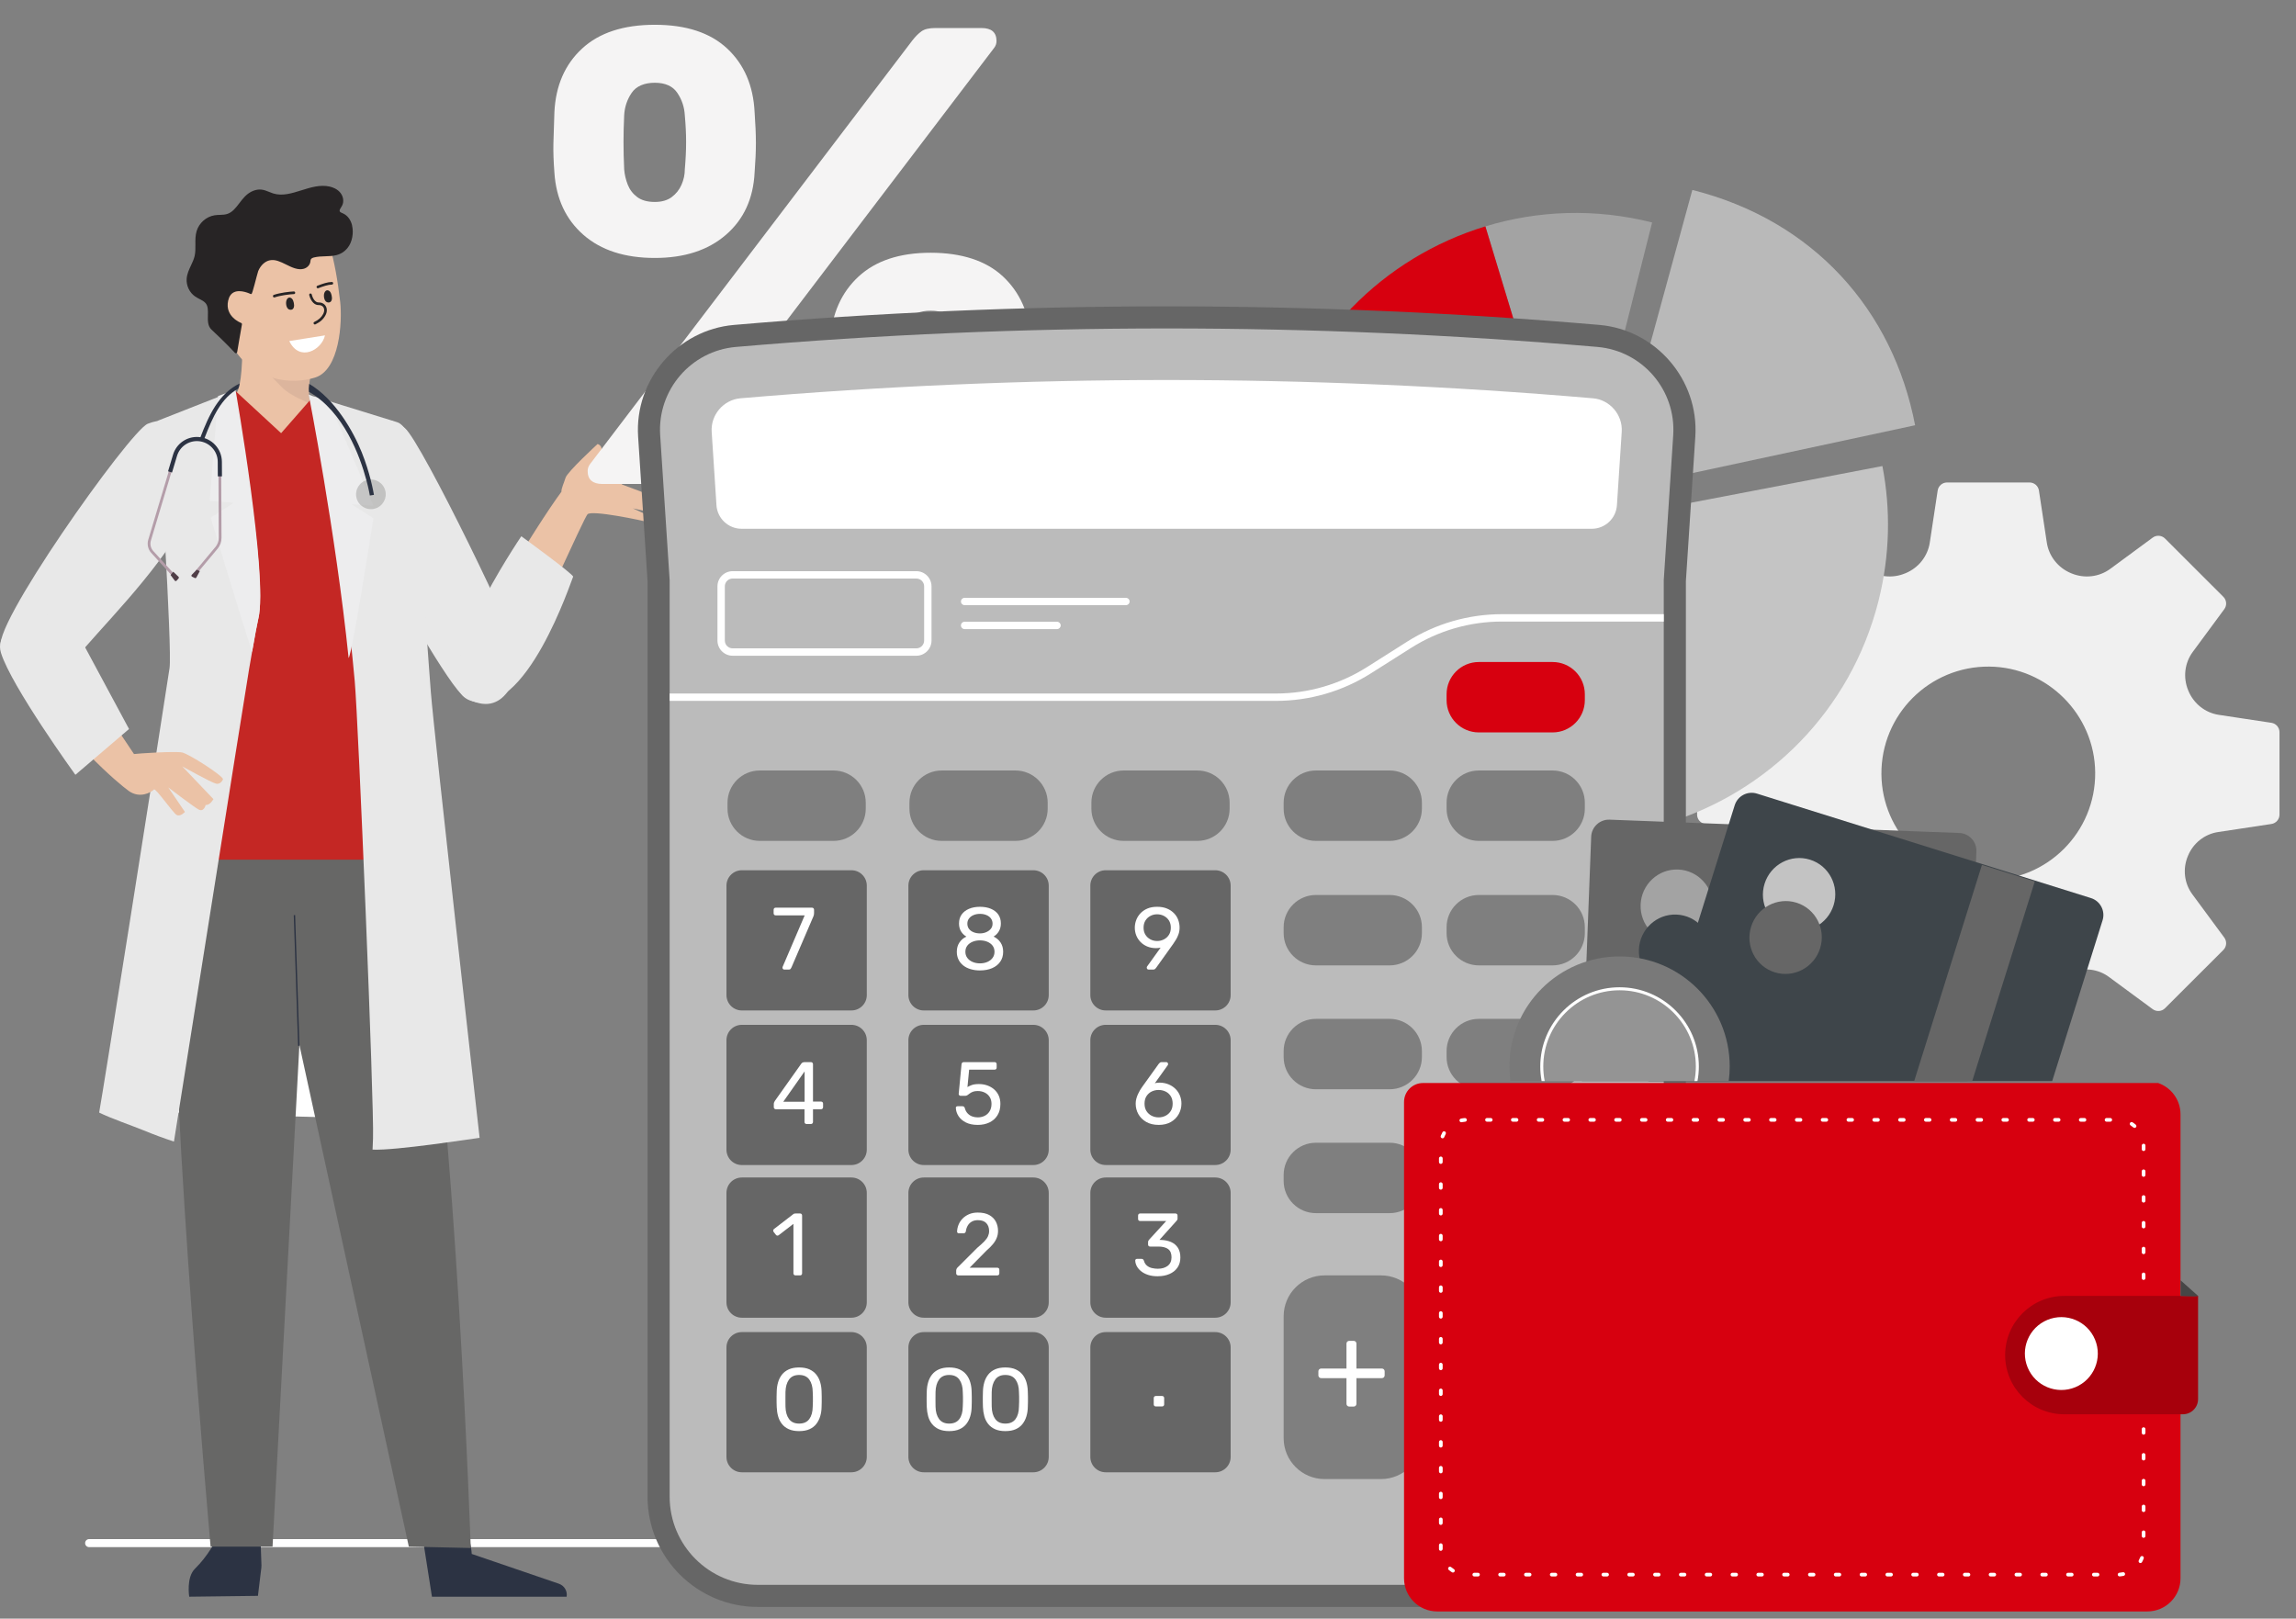 <svg width="278" height="196" viewBox="0 0 278 196" fill="none" xmlns="http://www.w3.org/2000/svg">
<rect x="0" y="0" width="278" height="196" fill="#808080" stroke="none"/>
<path d="M205.486 88.659V98.639C205.486 99.207 205.901 99.69 206.464 99.775L212.92 100.75C214.554 100.997 215.926 102.09 216.561 103.616C216.568 103.632 216.575 103.648 216.581 103.664C217.223 105.195 217.03 106.949 216.044 108.286L212.17 113.536C211.832 113.994 211.88 114.629 212.282 115.03L219.346 122.087C219.749 122.488 220.384 122.536 220.841 122.2L226.146 118.291C227.469 117.317 229.203 117.124 230.723 117.753C230.739 117.76 230.755 117.767 230.771 117.773C232.291 118.4 233.382 119.764 233.628 121.388L234.614 127.899C234.699 128.462 235.182 128.876 235.75 128.876H245.738C246.307 128.876 246.79 128.462 246.875 127.899L247.861 121.388C248.106 119.762 249.198 118.4 250.718 117.773C250.734 117.767 250.75 117.76 250.766 117.753C252.284 117.124 254.019 117.317 255.342 118.291L260.648 122.2C261.106 122.536 261.741 122.489 262.143 122.087L269.206 115.03C269.607 114.627 269.656 113.993 269.318 113.536L265.445 108.286C264.459 106.949 264.265 105.197 264.907 103.664C264.914 103.648 264.921 103.632 264.927 103.616C265.561 102.091 266.934 100.999 268.568 100.752L275.023 99.776C275.585 99.691 276.001 99.208 276.001 98.64V88.661C276.001 88.093 275.586 87.61 275.023 87.525L268.66 86.563C267 86.312 265.608 85.198 264.969 83.647C264.962 83.63 264.956 83.614 264.949 83.597C264.308 82.051 264.506 80.285 265.5 78.939L269.318 73.763C269.656 73.306 269.607 72.671 269.206 72.27L262.143 65.213C261.74 64.81 261.105 64.763 260.648 65.1L255.518 68.878C254.155 69.882 252.368 70.078 250.806 69.427C250.79 69.42 250.773 69.414 250.757 69.407C249.198 68.761 248.081 67.363 247.828 65.696L246.875 59.4C246.79 58.839 246.307 58.423 245.738 58.423H235.75C235.182 58.423 234.699 58.838 234.614 59.4L233.66 65.696C233.408 67.363 232.29 68.761 230.732 69.407C230.716 69.414 230.698 69.42 230.682 69.427C229.12 70.078 227.332 69.882 225.97 68.878L220.841 65.1C220.383 64.763 219.747 64.812 219.346 65.213L212.282 72.27C211.88 72.672 211.833 73.307 212.17 73.763L215.989 78.939C216.983 80.286 217.18 82.051 216.54 83.597C216.533 83.613 216.526 83.629 216.519 83.647C215.88 85.198 214.489 86.312 212.828 86.563L206.466 87.525C205.904 87.61 205.488 88.093 205.489 88.661L205.486 88.659ZM227.802 93.762C227.741 86.531 233.62 80.658 240.857 80.718C247.883 80.779 253.626 86.516 253.686 93.537C253.748 100.768 247.869 106.641 240.631 106.58C233.605 106.52 227.863 100.782 227.802 93.762Z" fill="#F0F0F0"/>
<path d="M231.881 51.493C229.193 37.54 219.608 26.701 204.908 23L194.948 59.426L231.881 51.493Z" fill="#B9B9B9"/>
<path d="M190.809 63.546L200.04 26.938C193.136 25.2 186.199 25.483 179.851 27.412L190.81 63.546H190.809Z" fill="#A3A3A3"/>
<path d="M181.577 100.154C188.481 101.892 195.418 101.609 201.766 99.68L190.807 63.546L181.575 100.154H181.577Z" fill="#F0F0F0"/>
<path d="M190.808 63.546L201.767 99.68C214.028 95.956 224.088 86.09 227.448 72.77C228.842 67.239 228.935 61.687 227.922 56.433L190.808 63.546Z" fill="#C4C4C4"/>
<path d="M179.849 27.412C167.588 31.136 157.527 41.002 154.168 54.322C152.774 59.853 152.681 65.405 153.694 70.659L190.808 63.546L179.849 27.412Z" fill="#D7000F"/>
<path d="M190.808 63.546L153.693 70.659C156.381 84.611 166.876 96.454 181.576 100.154L190.808 63.546Z" fill="#FF8E80"/>
<path d="M135.481 187.344H10.793C10.525 187.344 10.306 187.127 10.306 186.857C10.306 186.588 10.523 186.37 10.793 186.37H135.481C135.75 186.37 135.969 186.588 135.969 186.857C135.969 187.127 135.751 187.344 135.481 187.344Z" fill="white"/>
<path d="M111.506 166.559C109.204 166.559 107.33 164.687 107.33 162.387C107.33 160.087 109.204 158.214 111.506 158.214C113.808 158.214 115.682 160.085 115.682 162.387C115.682 164.689 113.808 166.559 111.506 166.559ZM111.506 159.189C109.741 159.189 108.305 160.623 108.305 162.387C108.305 164.15 109.741 165.585 111.506 165.585C113.271 165.585 114.707 164.15 114.707 162.387C114.707 160.623 113.271 159.189 111.506 159.189Z" fill="white"/>
<path d="M103.263 155.279H102.289V169.433H103.263V155.279Z" fill="white"/>
<path d="M27.402 126.415H14.436C14.167 126.415 13.948 126.197 13.948 125.928C13.948 125.658 14.166 125.44 14.436 125.44H27.402C27.671 125.44 27.89 125.658 27.89 125.928C27.89 126.197 27.672 126.415 27.402 126.415Z" fill="white"/>
<path d="M80.789 133.035H79.815V155.279H80.789V133.035Z" fill="white"/>
<path d="M85.111 133.035H84.137V155.279H85.111V133.035Z" fill="white"/>
<path d="M25.687 79.485L19.151 134.643C19.151 134.643 53.605 135.863 53.605 135.529C53.605 135.194 48.286 79.705 48.286 79.705L25.687 79.482V79.485Z" fill="white"/>
<path d="M22.911 193.346L31.231 193.243L31.643 189.835C31.654 189.735 31.66 189.635 31.657 189.535L31.543 186.33C31.543 186.33 30.997 185.197 29.855 184.983C29.067 184.835 29.053 185.431 26.508 185.779C26.093 186.662 25.136 188.46 23.612 189.95C22.526 191.01 22.911 193.346 22.911 193.346Z" fill="#2C3343"/>
<path d="M67.698 191.784L57.119 188.168C57.1 187.405 56.529 184.963 56.529 184.963L51.127 185.865L52.299 193.346H68.605L68.614 193.299C68.709 192.65 68.321 192.012 67.698 191.787V191.784Z" fill="#2C3343"/>
<path d="M57 187.449C57 187.449 55.185 134.654 51 111.5C46.815 88.349 43.33 85.843 43.33 85.843H28.098C28.098 86.297 24.17 93.43 21.5 110C19.626 121.64 25.5 187.282 25.5 187.282H33L36.252 126.528L49.5 187.282L57 187.449Z" fill="#676766"/>
<path d="M36.093 126.639L36.26 126.631L35.736 110.807L35.569 110.815L36.093 126.639Z" fill="#2C3343"/>
<path d="M40.74 51.795C38.476 51.102 37.688 48.992 37.632 48.825C37.282 47.822 37.404 46.689 37.593 45.389C37.593 45.373 37.599 45.356 37.602 45.339C37.602 45.322 37.607 45.309 37.607 45.292C37.694 44.713 37.769 44.323 37.772 44.312L37.777 44.281L37.752 44.262L30.37 38.332L30.326 38.296L30.281 38.26L30.075 38.093L30.003 38.034L29.927 37.973L29.209 37.397L29.218 37.522C29.218 37.522 29.334 41.007 29.337 41.074C29.387 45.05 29.064 47.441 28.429 47.806C28.095 48.001 23.047 51.483 23.047 51.483L32.158 61.069L32.194 61.121L32.23 61.174L32.481 61.544L32.531 61.497L32.882 61.158L32.94 61.102L32.999 61.046C32.999 61.046 40.765 51.803 40.746 51.798L40.74 51.795Z" fill="#EBC2A6"/>
<g opacity="0.1">
<path d="M37.632 48.825C37.281 47.822 37.404 46.689 37.593 45.389C37.593 45.373 37.599 45.356 37.602 45.339C37.602 45.322 37.607 45.309 37.607 45.292C37.694 44.713 37.769 44.323 37.772 44.312L37.777 44.281L37.752 44.262L30.37 38.332L30.326 38.296L30.281 38.26L30.075 38.093L30.003 38.034L29.927 37.973L29.209 37.397L29.217 37.522C29.217 37.522 29.24 37.87 29.265 38.424C29.265 38.441 29.265 38.457 29.265 38.474C29.265 38.491 29.265 38.51 29.265 38.527C29.273 38.741 29.284 38.983 29.293 39.251C29.295 39.348 29.298 39.448 29.304 39.551C29.309 39.704 29.312 39.866 29.318 40.03C29.318 40.114 29.32 40.197 29.323 40.281C29.326 40.409 29.329 40.54 29.329 40.67C29.329 40.737 29.329 40.804 29.331 40.871C29.331 40.938 29.331 41.005 29.331 41.071L29.337 41.096C29.354 41.127 29.37 41.158 29.39 41.188C29.41 41.222 29.429 41.255 29.448 41.291C30.551 43.168 32.581 45.35 34.113 46.873C35.246 48.001 37.134 48.644 37.526 48.869C37.554 48.883 37.574 48.894 37.588 48.894C37.588 48.894 37.593 48.894 37.596 48.894C37.613 48.889 37.646 48.877 37.646 48.877L37.63 48.827L37.632 48.825Z" fill="#503E47"/>
</g>
<path d="M21.774 101.069C22.891 92.102 23.754 84.557 23.665 82.968C23.665 82.934 23.662 82.898 23.659 82.865C23.659 82.845 23.659 82.828 23.657 82.809C23.554 81.002 23.439 79.101 23.32 77.174C23.256 76.116 23.186 75.05 23.116 73.986C23.114 73.931 23.108 73.872 23.105 73.814C23.097 73.708 23.091 73.6 23.083 73.494C23.027 72.672 22.972 71.857 22.916 71.044C22.913 71.016 22.91 70.985 22.91 70.957C22.857 70.195 22.802 69.437 22.746 68.691C22.732 68.516 22.721 68.341 22.707 68.165C22.54 65.946 22.37 63.822 22.195 61.904C21.941 59.154 21.685 56.821 21.429 55.214C21.421 55.156 21.41 55.097 21.401 55.039C21.368 54.833 21.334 54.638 21.301 54.46C21.293 54.418 21.284 54.376 21.276 54.337C21.125 53.555 20.975 53.062 20.828 52.923C20.287 52.411 21.059 51.573 22.292 50.704C23.481 49.866 25.093 48.998 26.38 48.352C26.544 48.268 26.706 48.19 26.859 48.115C27.446 47.826 27.931 47.6 28.215 47.466C28.265 47.441 28.31 47.422 28.349 47.405C28.446 47.361 28.499 47.338 28.499 47.338L28.555 47.389L28.688 47.511L34.038 52.453L37.282 48.747L37.513 48.48L37.529 48.46L37.605 48.374L37.657 48.313C38.184 48.477 38.76 48.68 39.373 48.908C39.581 48.986 39.793 49.067 40.01 49.151C40.239 49.243 40.475 49.334 40.709 49.429C42.026 49.958 43.407 50.562 44.666 51.136C47.133 52.26 49.13 53.277 49.238 53.421C49.319 53.527 49.522 54.958 49.662 56.926C49.809 58.992 49.896 61.654 49.706 64.006C49.69 64.206 49.67 64.407 49.651 64.602C49.534 65.713 49.353 66.726 49.077 67.55C48.793 68.399 48.679 70.136 48.673 72.374C48.673 72.695 48.673 73.023 48.679 73.366C48.681 73.733 48.69 74.115 48.698 74.504C48.712 75.097 48.732 75.71 48.757 76.342C48.771 76.723 48.787 77.113 48.804 77.508C48.851 78.608 48.915 79.746 48.982 80.899C49.032 81.709 49.085 82.528 49.141 83.341C49.141 83.357 49.144 83.371 49.144 83.388C49.147 83.424 49.149 83.463 49.149 83.499C49.308 85.771 49.745 94.343 50.233 104.1H20.828L21.774 101.069Z" fill="#C42724"/>
<path d="M41.456 56.628C41.642 52.349 45.232 49.209 48.757 51.64C48.857 51.709 48.949 51.779 49.033 51.848C51.046 53.524 63.084 78.357 62.93 79.802C62.777 81.247 61.307 87.502 56.245 84.387C54.471 83.296 48.091 71.678 44.471 66.097C41.364 61.306 41.314 59.913 41.456 56.626V56.628Z" fill="#E8E8E8"/>
<path d="M22.298 63.257C25.28 57.75 23.707 48.997 17.89 51.313C15.69 52.19 -1.714 76.801 0.225 78.424C2.163 80.049 6.312 83.471 9.291 79.621C11.68 76.533 18.853 69.615 22.298 63.257Z" fill="#E8E8E8"/>
<path d="M38 48C38 48 38.028 48.142 38.078 48.412C38.109 48.587 38.153 48.816 38.203 49.091C38.398 50.169 38.727 51.992 39.125 54.339C39.437 56.188 39.796 58.359 40.169 60.745C40.715 64.231 41.291 68.175 41.815 72.229C41.862 72.596 41.91 72.966 41.957 73.337C42.001 73.71 42.049 74.083 42.096 74.453C42.208 75.372 42.316 76.296 42.419 77.218C42.419 77.223 42.419 77.226 42.419 77.229C42.441 77.438 42.466 77.646 42.489 77.855C42.511 78.058 42.533 78.262 42.556 78.465C42.556 78.479 42.558 78.493 42.561 78.509C42.567 78.548 42.569 78.585 42.572 78.624C42.611 78.988 42.65 79.353 42.686 79.718C42.781 80.642 42.87 81.561 42.951 82.477C43.391 87.415 45.315 133.813 45.165 137.855C45.148 138.295 45.129 138.749 45.109 139.208C47.838 139.35 57.278 137.877 58.071 137.78C57.678 134.269 52.563 88.93 52.165 83.779C52.084 82.735 52.006 81.68 51.928 80.617C51.867 79.79 51.806 78.958 51.747 78.125C51.7 77.46 51.653 76.794 51.605 76.135L51.589 75.884C51.558 75.444 51.527 75.002 51.497 74.564C51.497 74.534 51.491 74.503 51.491 74.473C51.004 67.399 50.597 60.725 50.377 56.806C50.355 56.413 50.336 56.048 50.316 55.714C50.241 54.356 49.342 51.438 48.024 51.104L47.261 50.867L40.634 48.819L39.704 48.532L39.178 48.367L38.003 48.003L38 48Z" fill="#E8E8E8"/>
<path d="M37.377 47.781C37.377 47.781 40.651 64.504 42.211 79.683C42.687 79.05 45.21 62.759 45.21 62.759L42.567 61.055L45.204 61.242C45.204 61.242 40.894 51.008 39.802 48.711L37.374 47.778L37.377 47.781Z" fill="#EDEDEE"/>
<path d="M18.978 51.439C19.235 52.216 20.864 78.705 20.529 80.89C18.541 93.905 12.515 131.954 12.006 134.721C13.348 135.395 16.044 136.325 17.363 136.867C18.608 137.38 19.844 137.834 21.061 138.237C21.891 133.098 29.498 84.958 30.094 81.436C30.094 81.433 30.094 81.428 30.094 81.425C30.103 81.372 30.111 81.322 30.119 81.269C30.153 81.08 30.183 80.893 30.214 80.71C30.32 80.083 30.423 79.496 30.518 78.953C30.841 77.099 31.088 75.757 31.239 75.08C31.247 75.047 31.253 75.016 31.258 74.986C31.264 74.961 31.27 74.936 31.275 74.913C31.289 74.86 31.3 74.808 31.311 74.749C31.311 74.738 31.317 74.727 31.32 74.713C31.328 74.677 31.334 74.643 31.339 74.607C31.345 74.576 31.35 74.543 31.356 74.51C31.361 74.473 31.367 74.437 31.372 74.398C31.378 74.365 31.384 74.329 31.389 74.295V74.284C31.434 73.95 31.464 73.574 31.481 73.157C31.593 70.517 31.194 66.325 30.648 62.077C30.518 61.063 30.378 60.047 30.236 59.047C29.507 53.939 28.68 49.284 28.415 47.803C28.382 47.617 28.357 47.483 28.343 47.402C28.343 47.391 28.34 47.38 28.337 47.372C28.332 47.335 28.326 47.316 28.326 47.316L27.16 47.775L26.396 48.076L19.747 50.693L19.243 50.891C19.023 50.968 18.903 51.208 18.976 51.431L18.978 51.439Z" fill="#E8E8E8"/>
<path d="M28.315 60.877L25.511 62.683C25.511 62.683 29.173 74.81 30.52 78.956C30.871 76.934 31.136 75.52 31.281 74.916C32.497 69.827 28.51 47.174 28.51 47.174L26.405 47.959L25.388 60.648L28.312 60.877H28.315Z" fill="#EDEDEE"/>
<path d="M67.979 59.543C67.943 59.17 68.311 58.413 68.475 57.856C68.687 57.135 72.359 53.764 72.359 53.764C72.755 53.892 72.953 54.29 72.772 54.599C72.549 54.986 72.267 55.462 72.106 55.715C71.978 55.916 71.808 56.358 71.596 56.876C74.311 56.985 79.889 57.575 80.073 57.756C80.304 57.981 80.435 58.366 79.861 58.477C79.287 58.588 75.333 58.499 75.333 58.499L75.292 58.661L80.805 60.721C81.033 60.801 81.164 61.016 81.106 61.216C81.044 61.422 80.802 61.534 80.56 61.47L79.819 61.272L80.27 61.573C80.463 61.701 80.526 61.926 80.415 62.099C80.323 62.244 80.128 62.313 79.933 62.271L76.625 61.559L78.987 62.636C79.218 62.742 79.296 63.001 79.145 63.168C79.053 63.271 78.898 63.313 78.744 63.276C77.564 62.987 71.7 61.742 71.137 62.271C70.747 62.639 64.582 76.367 62.449 80.79C59.821 86.241 56.465 82.656 56.164 81.016C55.711 78.538 65.075 63.449 67.977 59.546L67.979 59.543Z" fill="#EBC2A6"/>
<path d="M63.12 64.933C63.12 64.933 69.541 69.604 69.394 69.835C69.246 70.063 63.666 87.263 56.935 84.83C51.038 82.697 63.12 64.935 63.12 64.935V64.933Z" fill="#E8E8E8"/>
<path opacity="0.3" d="M45.322 61.605C46.287 61.377 46.885 60.41 46.657 59.445C46.429 58.48 45.461 57.882 44.496 58.11C43.531 58.338 42.933 59.305 43.161 60.27C43.389 61.236 44.356 61.833 45.322 61.605Z" fill="#676766"/>
<path d="M37.391 47.085L37.413 47.45C41.637 49.872 43.592 55.261 44.358 58.129C44.658 59.242 44.778 59.975 44.781 60L45.276 59.925C45.276 59.925 45.159 59.17 44.867 58.04C44.636 57.143 44.291 56.002 43.803 54.78C42.787 52.249 40.579 48.335 37.441 46.486C37.416 46.662 37.396 46.865 37.388 47.082L37.391 47.085Z" fill="#2C3343"/>
<path d="M24.189 53.148L24.659 53.326C24.684 53.262 24.709 53.196 24.734 53.132C24.743 53.106 24.754 53.079 24.765 53.053C25.77 50.434 26.8 48.193 28.841 47.062L28.933 46.829L29.02 46.436C26.488 47.653 25.28 50.309 24.272 52.939C24.264 52.967 24.253 52.992 24.241 53.02C24.225 53.065 24.208 53.106 24.191 53.151L24.189 53.148Z" fill="#2C3343"/>
<path d="M21.223 70.147L21.471 69.921L18.561 66.728C18.249 66.386 18.138 65.898 18.272 65.453L21.351 55.183C21.699 54.017 22.794 53.257 24.008 53.334C25.369 53.421 26.442 54.557 26.447 55.921L26.486 65.127C26.486 65.528 26.347 65.921 26.091 66.227L23.674 69.122L23.93 69.337L26.347 66.441C26.656 66.071 26.823 65.603 26.82 65.125L26.781 55.918C26.776 54.379 25.567 53.092 24.03 52.998C22.66 52.911 21.427 53.769 21.031 55.086L17.951 65.356C17.784 65.912 17.924 66.522 18.313 66.951L21.223 70.144V70.147Z" fill="#B49DA9"/>
<path d="M20.83 57.216L21.432 55.209C21.771 54.081 22.827 53.343 24.005 53.418C25.322 53.502 26.36 54.602 26.366 55.921L26.374 57.686H26.876L26.867 55.918C26.862 54.334 25.617 53.015 24.035 52.917C22.626 52.828 21.357 53.711 20.95 55.064L20.349 57.071L20.83 57.216Z" fill="#2C3343"/>
<path d="M20.652 69.629L20.978 69.231L21.613 69.841C21.669 69.894 21.674 69.983 21.621 70.041L21.382 70.314C21.321 70.383 21.212 70.378 21.156 70.306L20.655 69.632L20.652 69.629Z" fill="#503E47"/>
<path d="M23.813 68.989L24.194 69.156L23.777 69.93C23.741 69.999 23.654 70.024 23.585 69.991L23.259 69.832C23.175 69.791 23.15 69.685 23.209 69.612L23.816 68.989H23.813Z" fill="#503E47"/>
<path d="M16.222 91.308C16.562 91.25 21.22 90.935 22.059 91.119C22.897 91.302 27.001 93.933 27.004 94.362C27.004 94.362 26.739 95.05 26.138 94.888C25.537 94.73 22.073 92.806 22.073 92.806L25.843 96.765C25.843 96.765 25.422 97.544 24.902 97.469C24.902 97.469 24.701 98.404 24.011 98.004C23.32 97.605 20.374 95.35 20.374 95.35L22.393 98.318C22.393 98.318 21.841 98.919 21.396 98.686C20.95 98.452 18.848 95.395 18.648 95.598C18.297 95.954 16.932 96.734 15.59 95.776C14.251 94.819 8.359 89.808 2.439 81.302C-0.925 76.469 6.356 75.651 6.922 77.352C6.977 77.519 16.225 91.308 16.225 91.308H16.222Z" fill="#EBC2A6"/>
<path d="M7.997 74.098C7.997 74.098 -1.126 75.019 0.116 79.05C1.358 83.082 9.127 93.822 9.127 93.822L15.623 88.276L7.999 74.098H7.997Z" fill="#E8E8E8"/>
<g clip-path="url(#clip0_632_1466)">
<path d="M38.138 45.722C41.125 44.817 41.462 38.975 41.192 36.567C40.9 33.952 40.46 31.596 39.98 29.98C39.066 26.901 34.747 27.763 32.931 28.601C31.115 29.438 28.631 30.366 27.911 32.252C26.719 35.374 26.974 39.929 28.489 42.45C29.95 44.882 33.87 47.016 38.138 45.722Z" fill="#EBC2A6"/>
<path d="M42.634 27.297C42.469 26.608 42.079 26.092 41.534 25.844L41.444 25.805C41.31 25.748 41.186 25.695 41.139 25.6C41.077 25.475 41.163 25.322 41.299 25.105C41.342 25.037 41.385 24.97 41.418 24.905C41.662 24.445 41.586 23.825 41.23 23.365C40.862 22.89 40.314 22.684 39.919 22.593C38.773 22.331 37.618 22.693 36.501 23.043C35.313 23.416 34.188 23.766 33.086 23.426C32.924 23.376 32.757 23.306 32.596 23.242C32.306 23.124 32.006 23 31.679 22.962C31.001 22.881 30.27 23.174 29.673 23.772C29.423 24.023 29.2 24.314 28.987 24.594C28.55 25.167 28.136 25.709 27.512 25.909C27.235 25.998 26.939 26.009 26.629 26.019C26.415 26.025 26.192 26.035 25.977 26.069C24.977 26.23 24.105 26.997 23.809 27.977C23.647 28.512 23.653 29.074 23.659 29.618C23.663 30.079 23.668 30.557 23.566 31C23.477 31.392 23.296 31.776 23.124 32.143C22.886 32.65 22.643 33.172 22.601 33.753C22.541 34.589 22.946 35.434 23.629 35.904C23.794 36.018 23.973 36.108 24.143 36.199C24.418 36.34 24.681 36.475 24.874 36.688C25.2 37.044 25.187 37.593 25.172 38.173C25.158 38.816 25.141 39.481 25.61 39.916C27.362 41.542 28.435 42.713 28.446 42.725C28.478 42.761 28.528 42.779 28.574 42.775C28.584 42.774 28.596 42.773 28.605 42.77C28.662 42.753 28.706 42.704 28.716 42.644C28.721 42.617 29.179 39.886 29.294 39.287C29.309 39.209 29.267 39.134 29.196 39.105C29.116 39.075 27.214 38.33 27.621 36.425C27.732 35.91 27.968 35.561 28.325 35.389C29.128 35.003 30.308 35.585 30.31 35.587C30.354 35.613 30.405 35.616 30.45 35.597C30.503 35.575 30.627 35.194 30.821 34.455C30.981 33.842 31.226 32.915 31.266 32.821C31.56 32.124 32.084 31.637 32.67 31.519C33.331 31.384 33.962 31.697 34.628 32.025C34.979 32.199 35.34 32.38 35.712 32.492C36.112 32.615 36.471 32.633 36.775 32.547C37.173 32.436 37.485 32.13 37.565 31.768C37.575 31.718 37.582 31.665 37.59 31.615C37.601 31.54 37.609 31.471 37.634 31.417C37.695 31.28 37.873 31.211 38.014 31.176C38.471 31.062 38.941 31.046 39.395 31.033C39.836 31.019 40.289 31.006 40.718 30.897C41.291 30.751 41.735 30.463 42.111 29.986C42.635 29.326 42.847 28.22 42.627 27.299L42.634 27.297Z" fill="#272425"/>
<path d="M38.136 39.291C38.073 39.297 38.01 39.263 37.98 39.201C37.941 39.121 37.974 39.027 38.051 38.988C38.601 38.715 38.906 38.442 39.137 38.007C39.285 37.728 39.296 37.436 39.169 37.225C39.05 37.033 38.831 36.929 38.548 36.939C38.157 36.952 37.663 36.585 37.44 35.737C37.418 35.653 37.469 35.564 37.552 35.542C37.635 35.52 37.723 35.572 37.745 35.656C37.946 36.432 38.35 36.626 38.537 36.62C38.929 36.608 39.257 36.769 39.436 37.059C39.626 37.368 39.618 37.78 39.416 38.16C39.155 38.652 38.799 38.977 38.191 39.276C38.172 39.285 38.153 39.29 38.136 39.291Z" fill="#272425"/>
<path d="M39.349 40.611C38.955 42.393 36.259 43.87 35.027 41.298L39.349 40.611Z" fill="white"/>
<path d="M33.22 36.018C33.15 36.024 33.08 35.981 33.057 35.909C33.03 35.825 33.073 35.735 33.156 35.705C33.911 35.447 35.043 35.313 35.578 35.291C35.665 35.288 35.739 35.356 35.742 35.444C35.748 35.532 35.688 35.607 35.592 35.61C35.037 35.634 33.943 35.775 33.256 36.01C33.244 36.013 33.232 36.017 33.22 36.018Z" fill="#272425"/>
<path d="M38.501 34.909C38.431 34.915 38.365 34.874 38.339 34.805C38.307 34.721 38.351 34.631 38.431 34.6C39.075 34.356 39.649 34.155 40.18 34.143C40.267 34.14 40.339 34.21 40.34 34.299C40.343 34.388 40.279 34.46 40.186 34.461C39.708 34.47 39.158 34.664 38.542 34.896C38.528 34.902 38.513 34.903 38.501 34.904L38.501 34.909Z" fill="#272425"/>
<path d="M35.152 37.511C35.627 37.546 35.655 37.001 35.576 36.682C35.538 36.528 35.497 36.366 35.405 36.236C35.314 36.106 35.154 36.009 34.999 36.04C34.798 36.077 34.686 36.299 34.653 36.504C34.596 36.857 34.697 37.479 35.15 37.511L35.152 37.511Z" fill="#272425"/>
<path d="M39.739 36.628C40.214 36.66 40.239 36.115 40.157 35.797C40.12 35.642 40.079 35.481 39.985 35.351C39.893 35.221 39.734 35.126 39.579 35.157C39.378 35.197 39.266 35.419 39.235 35.624C39.181 35.976 39.284 36.599 39.739 36.628Z" fill="#272425"/>
</g>
<path d="M79.286 31.236C75.654 31.236 72.772 30.304 70.64 28.437C68.509 26.57 67.337 24.06 67.127 20.904C67.021 19.537 66.981 18.34 67.008 17.315C67.034 16.29 67.074 15.041 67.127 13.569C67.285 10.363 68.402 7.799 70.482 5.879C72.561 3.96 75.495 3 79.286 3C83.076 3 85.996 3.96 88.05 5.879C90.102 7.799 91.208 10.362 91.366 13.569C91.471 15.043 91.524 16.29 91.524 17.315C91.524 18.34 91.471 19.537 91.366 20.904C91.207 24.06 90.049 26.57 87.892 28.437C85.732 30.304 82.865 31.236 79.286 31.236ZM72.97 58.606C71.758 58.606 71.153 58.081 71.153 57.029C71.153 56.714 71.259 56.425 71.469 56.161L110.472 4.892C110.84 4.419 111.209 4.052 111.578 3.788C111.945 3.525 112.499 3.394 113.236 3.394H118.842C120.052 3.394 120.658 3.92 120.658 4.971C120.658 5.286 120.552 5.576 120.342 5.838L81.338 57.106C80.97 57.579 80.6 57.948 80.233 58.21C79.864 58.474 79.312 58.604 78.575 58.604H72.97V58.606ZM79.286 24.454C80.127 24.454 80.811 24.256 81.338 23.862C81.864 23.468 82.258 22.969 82.522 22.364C82.785 21.76 82.917 21.141 82.917 20.51C83.022 19.301 83.075 18.197 83.075 17.198C83.075 16.199 83.022 15.122 82.917 13.964C82.864 12.966 82.562 12.059 82.008 11.244C81.456 10.428 80.547 10.021 79.285 10.021C78.022 10.021 77.035 10.428 76.482 11.244C75.929 12.06 75.626 12.966 75.575 13.964C75.521 15.122 75.495 16.2 75.495 17.198C75.495 18.196 75.521 19.301 75.575 20.51C75.626 21.141 75.772 21.76 76.008 22.364C76.246 22.969 76.627 23.468 77.153 23.862C77.679 24.256 78.39 24.454 79.285 24.454H79.286ZM112.683 59C109.103 59 106.248 58.054 104.117 56.161C101.985 54.267 100.787 51.744 100.524 48.589C100.471 47.221 100.445 46.013 100.445 44.96C100.445 43.907 100.471 42.647 100.524 41.175C100.734 37.968 101.879 35.405 103.958 33.484C106.037 31.565 108.945 30.605 112.683 30.605C116.421 30.605 119.394 31.565 121.447 33.484C123.499 35.405 124.632 37.967 124.842 41.175C124.947 42.648 125 43.909 125 44.96C125 46.011 124.947 47.221 124.842 48.589C124.631 51.744 123.446 54.267 121.289 56.161C119.13 58.054 116.262 59 112.683 59ZM112.683 52.059C113.578 52.059 114.274 51.875 114.775 51.507C115.274 51.14 115.656 50.654 115.92 50.047C116.182 49.443 116.314 48.799 116.314 48.115C116.419 46.906 116.472 45.801 116.472 44.802C116.472 43.803 116.419 42.726 116.314 41.569C116.261 40.571 115.972 39.663 115.446 38.848C114.919 38.033 113.997 37.625 112.683 37.625C111.368 37.625 110.445 38.033 109.92 38.848C109.393 39.664 109.104 40.571 109.052 41.569C108.999 42.726 108.973 43.804 108.973 44.802C108.973 45.8 108.999 46.907 109.052 48.115C109.104 48.799 109.25 49.443 109.486 50.047C109.723 50.653 110.104 51.139 110.631 51.507C111.156 51.875 111.841 52.059 112.683 52.059Z" fill="#F5F4F4"/>
<path d="M91.763 194.585C84.397 194.585 78.405 188.598 78.405 181.238V70.357L77.263 52.87C76.815 45.999 82.028 39.932 88.883 39.344C106.262 37.852 123.886 37.095 141.266 37.095C158.646 37.095 176.269 37.852 193.649 39.344C200.504 39.932 205.717 45.999 205.27 52.87L204.128 70.357V181.238C204.128 188.598 198.136 194.585 190.77 194.585H91.765H91.763Z" fill="#666666"/>
<path d="M193.419 42.01C158.65 39.025 123.881 39.025 89.113 42.01C83.656 42.478 79.579 47.234 79.935 52.695L81.082 70.27V181.238C81.082 187.131 85.864 191.909 91.762 191.909H190.767C196.665 191.909 201.447 187.131 201.447 181.238V70.271L202.594 52.697C202.95 47.236 198.874 42.479 193.416 42.011L193.419 42.01Z" fill="#BBBBBB"/>
<path d="M86.75 61.176L86.17 52.29C86.036 50.239 87.601 48.406 89.649 48.23C106.774 46.76 124.14 46.014 141.265 46.014C158.389 46.014 175.756 46.759 192.88 48.23C194.93 48.406 196.494 50.239 196.359 52.29L195.779 61.176C195.674 62.78 194.342 64.028 192.733 64.028H89.796C88.186 64.028 86.854 62.78 86.749 61.176H86.75Z" fill="white"/>
<path d="M154.491 84.87H81.082V83.978H154.491C158.397 83.978 162.205 82.873 165.506 80.784L170.368 77.704C173.811 75.523 177.784 74.371 181.861 74.371H201.45V75.264H181.861C177.954 75.264 174.146 76.368 170.848 78.458L165.985 81.538C162.542 83.719 158.568 84.87 154.493 84.87H154.491Z" fill="white"/>
<path d="M110.947 79.404H88.711C87.696 79.404 86.87 78.579 86.87 77.564V71.003C86.87 69.988 87.696 69.163 88.711 69.163H110.947C111.962 69.163 112.788 69.988 112.788 71.003V77.564C112.788 78.579 111.962 79.404 110.947 79.404ZM88.711 70.054C88.188 70.054 87.763 70.479 87.763 71.001V77.563C87.763 78.086 88.189 78.51 88.711 78.51H110.947C111.471 78.51 111.895 78.085 111.895 77.563V71.001C111.895 70.478 111.469 70.054 110.947 70.054H88.711Z" fill="white"/>
<path d="M136.326 73.28H116.798C116.553 73.28 116.353 73.08 116.353 72.835C116.353 72.589 116.553 72.389 116.798 72.389H136.326C136.572 72.389 136.772 72.589 136.772 72.835C136.772 73.08 136.572 73.28 136.326 73.28Z" fill="white"/>
<path d="M127.983 76.178H116.797C116.551 76.178 116.351 75.978 116.351 75.732C116.351 75.487 116.551 75.287 116.797 75.287H127.983C128.229 75.287 128.429 75.487 128.429 75.732C128.429 75.978 128.229 76.178 127.983 76.178Z" fill="white"/>
<path d="M187.986 80.163H179.059C176.901 80.163 175.153 81.91 175.153 84.065V84.785C175.153 86.94 176.901 88.688 179.059 88.688H187.986C190.143 88.688 191.892 86.94 191.892 84.785V84.065C191.892 81.91 190.143 80.163 187.986 80.163Z" fill="#D7000F"/>
<path d="M100.92 93.299H91.993C89.836 93.299 88.087 95.046 88.087 97.202V97.921C88.087 100.076 89.836 101.824 91.993 101.824H100.92C103.077 101.824 104.826 100.076 104.826 97.921V97.202C104.826 95.046 103.077 93.299 100.92 93.299Z" fill="#7F7F7F"/>
<path d="M122.948 93.299H114.021C111.864 93.299 110.115 95.046 110.115 97.202V97.921C110.115 100.076 111.864 101.824 114.021 101.824H122.948C125.106 101.824 126.854 100.076 126.854 97.921V97.202C126.854 95.046 125.106 93.299 122.948 93.299Z" fill="#7F7F7F"/>
<path d="M144.978 93.299H136.051C133.893 93.299 132.145 95.046 132.145 97.202V97.921C132.145 100.076 133.893 101.824 136.051 101.824H144.978C147.135 101.824 148.884 100.076 148.884 97.921V97.202C148.884 95.046 147.135 93.299 144.978 93.299Z" fill="#7F7F7F"/>
<path d="M168.258 93.299H159.331C157.174 93.299 155.425 95.046 155.425 97.202V97.921C155.425 100.076 157.174 101.824 159.331 101.824H168.258C170.415 101.824 172.164 100.076 172.164 97.921V97.202C172.164 95.046 170.415 93.299 168.258 93.299Z" fill="#7F7F7F"/>
<path d="M187.986 93.299H179.059C176.901 93.299 175.153 95.046 175.153 97.202V97.921C175.153 100.076 176.901 101.824 179.059 101.824H187.986C190.143 101.824 191.892 100.076 191.892 97.921V97.202C191.892 95.046 190.143 93.299 187.986 93.299Z" fill="#7F7F7F"/>
<path d="M168.258 108.375H159.331C157.174 108.375 155.425 110.122 155.425 112.277V112.997C155.425 115.152 157.174 116.899 159.331 116.899H168.258C170.415 116.899 172.164 115.152 172.164 112.997V112.277C172.164 110.122 170.415 108.375 168.258 108.375Z" fill="#7F7F7F"/>
<path d="M187.986 108.375H179.059C176.901 108.375 175.153 110.122 175.153 112.277V112.997C175.153 115.152 176.901 116.899 179.059 116.899H187.986C190.143 116.899 191.892 115.152 191.892 112.997V112.277C191.892 110.122 190.143 108.375 187.986 108.375Z" fill="#7F7F7F"/>
<path d="M168.258 123.375H159.331C157.174 123.375 155.425 125.122 155.425 127.278V127.997C155.425 130.153 157.174 131.9 159.331 131.9H168.258C170.415 131.9 172.164 130.153 172.164 127.997V127.278C172.164 125.122 170.415 123.375 168.258 123.375Z" fill="#7F7F7F"/>
<path d="M187.986 123.375H179.059C176.901 123.375 175.153 125.122 175.153 127.278V127.997C175.153 130.153 176.901 131.9 179.059 131.9H187.986C190.143 131.9 191.892 130.153 191.892 127.997V127.278C191.892 125.122 190.143 123.375 187.986 123.375Z" fill="#7F7F7F"/>
<path d="M168.258 138.375H159.331C157.174 138.375 155.425 140.123 155.425 142.278V142.998C155.425 145.153 157.174 146.9 159.331 146.9H168.258C170.415 146.9 172.164 145.153 172.164 142.998V142.278C172.164 140.123 170.415 138.375 168.258 138.375Z" fill="#7F7F7F"/>
<path d="M187.986 138.375H179.059C176.901 138.375 175.153 140.123 175.153 142.278V142.998C175.153 145.153 176.901 146.9 179.059 146.9H187.986C190.143 146.9 191.892 145.153 191.892 142.998V142.278C191.892 140.123 190.143 138.375 187.986 138.375Z" fill="#AF9FE7"/>
<path d="M160.377 154.437H167.211C169.945 154.437 172.164 156.654 172.164 159.385V174.153C172.164 176.884 169.945 179.101 167.211 179.101H160.377C157.644 179.101 155.425 176.884 155.425 174.153V159.385C155.425 156.654 157.644 154.437 160.377 154.437Z" fill="#7F7F7F"/>
<path d="M180.105 154.437H186.939C189.673 154.437 191.892 156.654 191.892 159.385V174.153C191.892 176.884 189.673 179.101 186.939 179.101H180.105C177.372 179.101 175.153 176.884 175.153 174.153V159.385C175.153 156.654 177.372 154.437 180.105 154.437Z" fill="#AF9FE7"/>
<path d="M89.823 105.379H103.091C104.118 105.379 104.953 106.212 104.953 107.239V120.496C104.953 121.523 104.118 122.356 103.091 122.356H89.823C88.795 122.356 87.961 121.523 87.961 120.496V107.239C87.961 106.212 88.795 105.379 89.823 105.379Z" fill="#666666"/>
<path d="M111.851 105.379H125.119C126.147 105.379 126.981 106.212 126.981 107.239V120.496C126.981 121.523 126.147 122.356 125.119 122.356H111.851C110.823 122.356 109.989 121.523 109.989 120.496V107.239C109.989 106.212 110.823 105.379 111.851 105.379Z" fill="#666666"/>
<path d="M147.146 105.379H133.879C132.851 105.379 132.018 106.212 132.018 107.239V120.495C132.018 121.522 132.851 122.355 133.879 122.355H147.146C148.174 122.355 149.008 121.522 149.008 120.495V107.239C149.008 106.212 148.174 105.379 147.146 105.379Z" fill="#666666"/>
<path d="M89.821 124.097H103.089C104.116 124.097 104.951 124.931 104.951 125.957V139.214C104.951 140.241 104.116 141.075 103.089 141.075H89.821C88.793 141.075 87.959 140.241 87.959 139.214V125.957C87.959 124.931 88.793 124.097 89.821 124.097Z" fill="#666666"/>
<path d="M111.851 124.097H125.119C126.147 124.097 126.981 124.931 126.981 125.957V139.214C126.981 140.241 126.147 141.075 125.119 141.075H111.851C110.823 141.075 109.989 140.241 109.989 139.214V125.957C109.989 124.931 110.823 124.097 111.851 124.097Z" fill="#666666"/>
<path d="M147.146 124.097H133.879C132.851 124.097 132.018 124.93 132.018 125.957V139.213C132.018 140.24 132.851 141.073 133.879 141.073H147.146C148.174 141.073 149.008 140.24 149.008 139.213V125.957C149.008 124.93 148.174 124.097 147.146 124.097Z" fill="#666666"/>
<path d="M89.821 142.584H103.089C104.116 142.584 104.951 143.418 104.951 144.445V157.702C104.951 158.728 104.116 159.562 103.089 159.562H89.821C88.793 159.562 87.959 158.728 87.959 157.702V144.445C87.959 143.418 88.793 142.584 89.821 142.584Z" fill="#666666"/>
<path d="M111.851 142.584H125.119C126.147 142.584 126.981 143.418 126.981 144.445V157.702C126.981 158.728 126.147 159.562 125.119 159.562H111.851C110.823 159.562 109.989 158.728 109.989 157.702V144.445C109.989 143.418 110.823 142.584 111.851 142.584Z" fill="#666666"/>
<path d="M133.879 142.584H147.148C148.175 142.584 149.009 143.418 149.009 144.445V157.702C149.009 158.728 148.175 159.562 147.148 159.562H133.879C132.852 159.562 132.018 158.728 132.018 157.702V144.445C132.018 143.418 132.852 142.584 133.879 142.584Z" fill="#666666"/>
<path d="M89.821 161.303H103.089C104.116 161.303 104.951 162.136 104.951 163.163V176.42C104.951 177.447 104.116 178.28 103.089 178.28H89.821C88.793 178.28 87.959 177.447 87.959 176.42V163.163C87.959 162.136 88.793 161.303 89.821 161.303Z" fill="#666666"/>
<path d="M111.851 161.303H125.119C126.147 161.303 126.981 162.136 126.981 163.163V176.42C126.981 177.447 126.147 178.28 125.119 178.28H111.851C110.823 178.28 109.989 177.447 109.989 176.42V163.163C109.989 162.136 110.823 161.303 111.851 161.303Z" fill="#666666"/>
<path d="M133.879 161.303H147.148C148.175 161.303 149.009 162.136 149.009 163.163V176.42C149.009 177.447 148.175 178.28 147.148 178.28H133.879C132.852 178.28 132.018 177.447 132.018 176.42V163.163C132.018 162.136 132.852 161.303 133.879 161.303Z" fill="#666666"/>
<path d="M163.373 170.322C163.274 170.322 163.192 170.289 163.128 170.225C163.063 170.16 163.031 170.079 163.031 169.979V166.879H159.972C159.873 166.879 159.791 166.847 159.727 166.782C159.662 166.718 159.63 166.636 159.63 166.537V166.06C159.63 165.961 159.662 165.879 159.727 165.815C159.791 165.75 159.873 165.718 159.972 165.718H163.031V162.706C163.031 162.607 163.063 162.525 163.128 162.461C163.192 162.396 163.274 162.364 163.373 162.364H163.896C163.995 162.364 164.077 162.396 164.142 162.461C164.206 162.525 164.238 162.607 164.238 162.706V165.718H167.312C167.411 165.718 167.493 165.75 167.558 165.815C167.622 165.879 167.654 165.961 167.654 166.06V166.537C167.654 166.636 167.622 166.718 167.558 166.782C167.493 166.847 167.411 166.879 167.312 166.879H164.238V169.979C164.238 170.079 164.206 170.16 164.142 170.225C164.077 170.289 163.995 170.322 163.896 170.322H163.373Z" fill="white"/>
<path d="M94.956 117.404C94.892 117.404 94.84 117.381 94.8 117.334C94.762 117.289 94.741 117.232 94.741 117.168C94.741 117.146 94.748 117.114 94.763 117.071L97.431 110.843H93.917C93.846 110.843 93.786 110.82 93.741 110.773C93.694 110.727 93.671 110.668 93.671 110.597V110.169C93.671 110.091 93.694 110.028 93.741 109.981C93.786 109.935 93.846 109.911 93.917 109.911H98.309C98.387 109.911 98.45 109.934 98.496 109.981C98.543 110.028 98.566 110.09 98.566 110.169V110.565C98.566 110.657 98.559 110.732 98.544 110.79C98.531 110.847 98.508 110.911 98.48 110.982L95.834 117.137C95.812 117.195 95.778 117.254 95.731 117.314C95.684 117.374 95.62 117.405 95.534 117.405H94.955L94.956 117.404Z" fill="white"/>
<path d="M118.658 117.51C118.244 117.51 117.864 117.458 117.518 117.354C117.171 117.251 116.874 117.101 116.628 116.905C116.383 116.709 116.19 116.471 116.055 116.194C115.919 115.916 115.851 115.602 115.851 115.251C115.851 114.817 115.955 114.442 116.168 114.128C116.378 113.814 116.658 113.575 117.008 113.411C116.73 113.248 116.513 113.033 116.354 112.769C116.197 112.504 116.118 112.19 116.118 111.826C116.118 111.398 116.223 111.036 116.434 110.741C116.644 110.444 116.94 110.215 117.323 110.051C117.706 109.887 118.149 109.805 118.657 109.805C119.164 109.805 119.598 109.886 119.98 110.045C120.361 110.206 120.658 110.436 120.869 110.735C121.08 111.035 121.184 111.396 121.184 111.816C121.184 112.179 121.105 112.495 120.948 112.763C120.791 113.03 120.577 113.246 120.306 113.411C120.655 113.575 120.936 113.814 121.147 114.128C121.358 114.442 121.463 114.817 121.463 115.251C121.463 115.716 121.344 116.117 121.109 116.455C120.873 116.795 120.545 117.055 120.123 117.236C119.702 117.418 119.213 117.509 118.655 117.509L118.658 117.51ZM118.658 116.654C118.987 116.654 119.282 116.597 119.547 116.482C119.81 116.368 120.023 116.206 120.18 115.995C120.337 115.784 120.415 115.537 120.415 115.251C120.415 114.966 120.336 114.711 120.18 114.508C120.023 114.305 119.812 114.148 119.547 114.037C119.282 113.927 118.986 113.87 118.658 113.87C118.33 113.87 118.032 113.925 117.763 114.037C117.496 114.148 117.282 114.304 117.125 114.508C116.968 114.712 116.889 114.959 116.889 115.251C116.889 115.544 116.968 115.784 117.125 115.995C117.282 116.206 117.495 116.368 117.763 116.482C118.031 116.596 118.329 116.654 118.658 116.654ZM118.658 113.026C118.929 113.026 119.18 112.977 119.413 112.876C119.645 112.777 119.831 112.64 119.97 112.469C120.11 112.297 120.18 112.091 120.18 111.848C120.18 111.605 120.114 111.394 119.981 111.217C119.849 111.039 119.667 110.902 119.434 110.805C119.202 110.708 118.944 110.66 118.658 110.66C118.372 110.66 118.114 110.708 117.882 110.805C117.649 110.902 117.465 111.039 117.329 111.217C117.194 111.396 117.127 111.606 117.127 111.848C117.127 112.089 117.195 112.31 117.329 112.485C117.465 112.66 117.649 112.794 117.882 112.887C118.114 112.979 118.372 113.026 118.658 113.026Z" fill="white"/>
<path d="M139.064 117.404C138.999 117.404 138.948 117.381 138.908 117.334C138.869 117.289 138.849 117.232 138.849 117.168C138.849 117.133 138.854 117.103 138.865 117.082C138.875 117.06 138.884 117.043 138.892 117.028L140.53 114.748C140.352 114.791 140.16 114.812 139.951 114.812C139.551 114.806 139.195 114.735 138.881 114.599C138.567 114.463 138.299 114.28 138.078 114.047C137.856 113.815 137.688 113.554 137.574 113.261C137.46 112.968 137.403 112.661 137.403 112.34C137.403 112.019 137.458 111.719 137.57 111.42C137.68 111.12 137.848 110.849 138.074 110.606C138.299 110.363 138.579 110.169 138.914 110.022C139.25 109.876 139.646 109.804 140.103 109.804C140.56 109.804 140.948 109.873 141.287 110.012C141.625 110.151 141.911 110.341 142.144 110.579C142.376 110.818 142.548 111.088 142.658 111.387C142.768 111.687 142.825 111.998 142.825 112.319C142.825 112.611 142.782 112.88 142.696 113.121C142.61 113.364 142.509 113.582 142.391 113.775C142.272 113.968 142.157 114.145 142.043 114.31L139.986 117.189C139.958 117.225 139.918 117.27 139.868 117.323C139.818 117.377 139.743 117.404 139.644 117.404H139.065H139.064ZM140.103 113.947C140.403 113.947 140.679 113.881 140.933 113.748C141.187 113.617 141.389 113.43 141.539 113.191C141.69 112.952 141.763 112.665 141.763 112.33C141.763 111.994 141.688 111.707 141.539 111.468C141.389 111.229 141.187 111.044 140.933 110.911C140.679 110.779 140.403 110.712 140.103 110.712C139.804 110.712 139.539 110.778 139.289 110.911C139.039 111.042 138.839 111.229 138.69 111.468C138.54 111.707 138.464 111.994 138.464 112.33C138.464 112.665 138.54 112.952 138.69 113.191C138.841 113.43 139.039 113.615 139.289 113.748C139.539 113.88 139.81 113.947 140.103 113.947Z" fill="white"/>
<path d="M97.656 136.106C97.585 136.106 97.526 136.083 97.479 136.037C97.432 135.991 97.409 135.932 97.409 135.859V134.319H93.938C93.867 134.319 93.808 134.296 93.762 134.249C93.715 134.203 93.692 134.144 93.692 134.073V133.645C93.692 133.617 93.702 133.572 93.719 133.511C93.737 133.45 93.768 133.387 93.811 133.324L97.023 128.797C97.109 128.676 97.241 128.615 97.42 128.615H98.191C98.262 128.615 98.321 128.638 98.367 128.685C98.414 128.732 98.437 128.791 98.437 128.862V133.389H99.401C99.479 133.389 99.542 133.411 99.588 133.458C99.635 133.504 99.658 133.563 99.658 133.634V134.073C99.658 134.144 99.635 134.203 99.588 134.249C99.541 134.296 99.483 134.319 99.412 134.319H98.437V135.859C98.437 135.93 98.414 135.99 98.367 136.037C98.32 136.083 98.262 136.106 98.191 136.106H97.655H97.656ZM94.84 133.409H97.421V129.738L94.84 133.409Z" fill="white"/>
<path d="M118.379 136.214C117.814 136.214 117.338 136.116 116.949 135.92C116.56 135.724 116.264 135.469 116.06 135.155C115.857 134.841 115.747 134.509 115.734 134.159C115.727 134.094 115.745 134.045 115.788 134.008C115.831 133.972 115.884 133.955 115.949 133.955H116.528C116.592 133.955 116.65 133.97 116.7 133.998C116.749 134.026 116.788 134.086 116.818 134.179C116.889 134.443 117.005 134.659 117.166 134.827C117.327 134.995 117.512 135.116 117.723 135.191C117.934 135.266 118.153 135.304 118.381 135.304C118.689 135.304 118.968 135.242 119.222 135.116C119.476 134.991 119.677 134.806 119.827 134.559C119.977 134.313 120.052 134.015 120.052 133.665C120.052 133.344 119.978 133.068 119.832 132.836C119.686 132.603 119.485 132.425 119.233 132.3C118.979 132.175 118.696 132.113 118.381 132.113C118.146 132.113 117.953 132.142 117.802 132.199C117.652 132.257 117.526 132.324 117.422 132.403C117.319 132.483 117.226 132.55 117.144 132.607C117.062 132.665 116.971 132.693 116.872 132.693H116.314C116.25 132.693 116.192 132.67 116.144 132.623C116.092 132.576 116.072 132.521 116.079 132.457L116.422 128.882C116.428 128.796 116.455 128.73 116.502 128.683C116.549 128.637 116.611 128.613 116.69 128.613H120.428C120.5 128.613 120.559 128.636 120.606 128.683C120.651 128.73 120.675 128.789 120.675 128.86V129.278C120.675 129.357 120.653 129.417 120.606 129.46C120.559 129.503 120.5 129.525 120.428 129.525H117.344L117.14 131.633C117.24 131.569 117.401 131.492 117.622 131.403C117.844 131.315 118.148 131.269 118.533 131.269C118.882 131.269 119.213 131.323 119.524 131.43C119.835 131.538 120.111 131.695 120.354 131.901C120.598 132.108 120.786 132.36 120.923 132.656C121.058 132.952 121.127 133.292 121.127 133.678C121.127 134.221 121.007 134.681 120.768 135.059C120.529 135.438 120.204 135.725 119.793 135.921C119.382 136.117 118.912 136.215 118.384 136.215L118.379 136.214Z" fill="white"/>
<path d="M140.295 136.214C139.702 136.214 139.199 136.094 138.784 135.855C138.37 135.616 138.053 135.302 137.835 134.913C137.618 134.524 137.509 134.101 137.509 133.645C137.509 133.431 137.536 133.226 137.59 133.029C137.643 132.833 137.712 132.648 137.794 132.472C137.876 132.297 137.958 132.14 138.04 132.001C138.122 131.861 138.195 131.75 138.259 131.664L140.295 128.828C140.33 128.792 140.373 128.747 140.422 128.694C140.472 128.64 140.547 128.613 140.648 128.613H141.216C141.281 128.613 141.332 128.636 141.372 128.683C141.411 128.73 141.431 128.785 141.431 128.849C141.431 128.878 141.427 128.905 141.42 128.93C141.414 128.956 141.403 128.974 141.388 128.989L139.825 131.173C139.911 131.144 140.009 131.124 140.119 131.114C140.229 131.103 140.335 131.097 140.435 131.097C140.827 131.104 141.184 131.177 141.506 131.312C141.827 131.448 142.104 131.632 142.337 131.864C142.569 132.096 142.745 132.363 142.867 132.666C142.988 132.97 143.048 133.292 143.048 133.635C143.048 134.085 142.941 134.506 142.727 134.898C142.512 135.29 142.201 135.608 141.79 135.851C141.379 136.094 140.88 136.215 140.296 136.215L140.295 136.214ZM140.284 135.304C140.585 135.304 140.863 135.239 141.12 135.11C141.376 134.982 141.586 134.795 141.746 134.548C141.907 134.302 141.986 134 141.986 133.643C141.986 133.286 141.907 132.975 141.75 132.728C141.592 132.483 141.384 132.296 141.124 132.171C140.863 132.046 140.582 131.985 140.283 131.985C139.983 131.985 139.704 132.048 139.447 132.171C139.191 132.296 138.981 132.481 138.821 132.728C138.66 132.974 138.581 133.28 138.581 133.643C138.581 134.007 138.662 134.301 138.821 134.548C138.983 134.794 139.191 134.982 139.447 135.11C139.704 135.239 139.983 135.304 140.283 135.304H140.284Z" fill="white"/>
<path d="M96.316 154.438C96.245 154.438 96.186 154.415 96.139 154.368C96.093 154.321 96.069 154.263 96.069 154.191V148.197L94.291 149.567C94.233 149.61 94.172 149.628 94.108 149.621C94.043 149.614 93.99 149.582 93.947 149.524L93.669 149.171C93.626 149.107 93.61 149.042 93.62 148.978C93.631 148.914 93.665 148.86 93.721 148.817L96.057 147.019C96.107 146.982 96.154 146.961 96.197 146.954C96.24 146.947 96.285 146.943 96.336 146.943H96.883C96.954 146.943 97.012 146.966 97.054 147.013C97.097 147.06 97.118 147.119 97.118 147.19V154.189C97.118 154.26 97.097 154.319 97.054 154.366C97.011 154.413 96.954 154.436 96.883 154.436H96.315L96.316 154.438Z" fill="white"/>
<path d="M116.023 154.438C115.951 154.438 115.892 154.415 115.845 154.368C115.8 154.321 115.775 154.263 115.775 154.191V153.849C115.775 153.784 115.793 153.713 115.829 153.635C115.865 153.556 115.937 153.472 116.044 153.379L118.315 151.11C118.679 150.804 118.967 150.54 119.178 150.323C119.389 150.106 119.538 149.896 119.628 149.696C119.716 149.496 119.762 149.29 119.762 149.076C119.762 148.67 119.648 148.346 119.42 148.107C119.191 147.868 118.851 147.749 118.401 147.749C118.117 147.749 117.869 147.808 117.663 147.926C117.456 148.044 117.293 148.204 117.175 148.408C117.057 148.612 116.98 148.841 116.945 149.098C116.931 149.19 116.893 149.255 116.832 149.291C116.772 149.327 116.716 149.345 116.666 149.345H116.109C116.044 149.345 115.99 149.325 115.947 149.286C115.904 149.247 115.883 149.198 115.883 149.141C115.89 148.87 115.947 148.597 116.053 148.322C116.161 148.047 116.319 147.8 116.53 147.578C116.741 147.357 117.002 147.177 117.312 147.038C117.624 146.898 117.985 146.83 118.399 146.83C118.963 146.83 119.425 146.932 119.786 147.134C120.146 147.338 120.412 147.607 120.584 147.942C120.755 148.278 120.841 148.645 120.841 149.045C120.841 149.359 120.787 149.647 120.679 149.907C120.573 150.167 120.418 150.421 120.213 150.667C120.009 150.912 119.758 151.165 119.458 151.421L117.402 153.508H120.744C120.823 153.508 120.885 153.529 120.931 153.572C120.978 153.615 121 153.676 121 153.755V154.194C121 154.265 120.978 154.324 120.931 154.371C120.884 154.418 120.822 154.441 120.744 154.441H116.02L116.023 154.438Z" fill="white"/>
<path d="M140.187 154.544C139.737 154.544 139.345 154.489 139.009 154.377C138.674 154.267 138.392 154.118 138.163 153.933C137.935 153.748 137.762 153.544 137.643 153.323C137.525 153.101 137.463 152.873 137.455 152.638C137.455 152.574 137.477 152.524 137.52 152.488C137.563 152.452 137.617 152.434 137.681 152.434H138.206C138.271 152.434 138.327 152.449 138.377 152.477C138.426 152.505 138.469 152.566 138.506 152.66C138.577 152.916 138.7 153.116 138.875 153.258C139.05 153.402 139.254 153.498 139.486 153.552C139.719 153.606 139.952 153.633 140.187 153.633C140.68 153.633 141.081 153.514 141.387 153.28C141.693 153.043 141.848 152.698 141.848 152.241C141.848 151.783 141.708 151.445 141.43 151.246C141.152 151.046 140.766 150.947 140.273 150.947H139.257C139.185 150.947 139.126 150.926 139.079 150.883C139.034 150.84 139.009 150.779 139.009 150.7V150.412C139.009 150.347 139.022 150.292 139.047 150.245C139.073 150.198 139.099 150.158 139.128 150.122L141.206 147.852H138.046C137.975 147.852 137.916 147.831 137.869 147.788C137.823 147.745 137.799 147.684 137.799 147.605V147.199C137.799 147.121 137.822 147.058 137.869 147.011C137.916 146.964 137.974 146.941 138.046 146.941H142.32C142.398 146.941 142.461 146.964 142.507 147.011C142.554 147.058 142.577 147.119 142.577 147.199V147.584C142.577 147.633 142.565 147.679 142.539 147.718C142.514 147.757 142.487 147.794 142.459 147.831L140.392 150.132L140.564 150.143C141.035 150.158 141.447 150.244 141.801 150.399C142.154 150.557 142.429 150.79 142.625 151.1C142.821 151.41 142.92 151.801 142.92 152.272C142.92 152.743 142.801 153.159 142.566 153.497C142.331 153.837 142.006 154.094 141.591 154.273C141.177 154.451 140.709 154.54 140.187 154.54V154.544Z" fill="white"/>
<path d="M96.756 173.293C96.263 173.293 95.848 173.216 95.508 173.062C95.168 172.909 94.891 172.697 94.678 172.426C94.463 172.155 94.308 171.845 94.212 171.494C94.115 171.145 94.06 170.774 94.045 170.382C94.038 170.188 94.033 169.986 94.029 169.771C94.025 169.558 94.025 169.342 94.029 169.124C94.033 168.907 94.037 168.697 94.045 168.497C94.052 168.106 94.108 167.732 94.212 167.379C94.315 167.026 94.472 166.716 94.683 166.448C94.894 166.181 95.171 165.97 95.513 165.816C95.856 165.663 96.27 165.586 96.756 165.586C97.242 165.586 97.664 165.663 98.004 165.816C98.342 165.97 98.62 166.18 98.834 166.448C99.049 166.715 99.207 167.026 99.311 167.379C99.414 167.732 99.469 168.106 99.477 168.497C99.484 168.697 99.489 168.905 99.493 169.124C99.497 169.342 99.497 169.558 99.493 169.771C99.489 169.984 99.484 170.188 99.477 170.382C99.471 170.775 99.414 171.145 99.311 171.494C99.207 171.845 99.05 172.155 98.839 172.426C98.628 172.697 98.353 172.909 98.014 173.062C97.676 173.215 97.255 173.293 96.756 173.293ZM96.756 172.383C97.313 172.383 97.726 172.199 97.993 171.831C98.26 171.463 98.399 170.963 98.405 170.327C98.42 170.12 98.427 169.919 98.427 169.721V169.134C98.427 168.938 98.42 168.743 98.405 168.55C98.399 167.93 98.26 167.432 97.993 167.057C97.726 166.683 97.313 166.495 96.756 166.495C96.198 166.495 95.797 166.683 95.529 167.057C95.262 167.432 95.121 167.93 95.106 168.55C95.106 168.743 95.105 168.936 95.101 169.134C95.097 169.33 95.097 169.525 95.101 169.721C95.105 169.917 95.106 170.12 95.106 170.327C95.12 170.961 95.264 171.463 95.535 171.831C95.806 172.199 96.213 172.383 96.756 172.383Z" fill="white"/>
<path d="M114.924 173.293C114.431 173.293 114.016 173.216 113.676 173.062C113.338 172.909 113.06 172.697 112.846 172.426C112.631 172.155 112.477 171.845 112.38 171.494C112.285 171.145 112.228 170.774 112.214 170.382C112.207 170.188 112.202 169.986 112.198 169.771C112.194 169.558 112.194 169.342 112.198 169.124C112.202 168.907 112.207 168.697 112.214 168.497C112.22 168.106 112.277 167.732 112.38 167.379C112.484 167.026 112.641 166.716 112.852 166.448C113.063 166.181 113.339 165.97 113.682 165.816C114.024 165.663 114.438 165.586 114.924 165.586C115.411 165.586 115.832 165.663 116.172 165.816C116.511 165.97 116.787 166.18 117.002 166.448C117.216 166.715 117.376 167.026 117.479 167.379C117.583 167.732 117.638 168.106 117.646 168.497C117.652 168.697 117.658 168.905 117.662 169.124C117.666 169.342 117.666 169.558 117.662 169.771C117.658 169.984 117.652 170.188 117.646 170.382C117.639 170.775 117.583 171.145 117.479 171.494C117.376 171.845 117.219 172.155 117.008 172.426C116.797 172.697 116.521 172.909 116.183 173.062C115.843 173.215 115.424 173.293 114.924 173.293ZM114.924 172.383C115.482 172.383 115.894 172.199 116.161 171.831C116.429 171.463 116.567 170.963 116.574 170.327C116.587 170.12 116.595 169.919 116.595 169.721V169.134C116.595 168.938 116.589 168.743 116.574 168.55C116.567 167.93 116.429 167.432 116.161 167.057C115.894 166.683 115.482 166.495 114.924 166.495C114.367 166.495 113.965 166.683 113.698 167.057C113.431 167.432 113.29 167.93 113.275 168.55C113.275 168.743 113.274 168.936 113.269 169.134C113.265 169.33 113.265 169.525 113.269 169.721C113.274 169.917 113.275 170.12 113.275 170.327C113.288 170.961 113.432 171.463 113.703 171.831C113.975 172.199 114.382 172.383 114.924 172.383Z" fill="white"/>
<path d="M121.726 173.293C121.233 173.293 120.818 173.216 120.478 173.062C120.14 172.909 119.862 172.697 119.648 172.426C119.433 172.155 119.279 171.845 119.182 171.494C119.087 171.145 119.03 170.774 119.015 170.382C119.009 170.188 119.003 169.986 118.999 169.771C118.995 169.558 118.995 169.342 118.999 169.124C119.003 168.907 119.009 168.697 119.015 168.497C119.022 168.106 119.079 167.732 119.182 167.379C119.285 167.026 119.443 166.716 119.654 166.448C119.864 166.181 120.141 165.97 120.484 165.816C120.826 165.663 121.24 165.586 121.726 165.586C122.212 165.586 122.634 165.663 122.974 165.816C123.312 165.97 123.589 166.18 123.804 166.448C124.018 166.715 124.177 167.026 124.281 167.379C124.384 167.732 124.439 168.106 124.447 168.497C124.454 168.697 124.46 168.905 124.464 169.124C124.468 169.342 124.468 169.558 124.464 169.771C124.46 169.984 124.454 170.188 124.447 170.382C124.441 170.775 124.384 171.145 124.281 171.494C124.177 171.845 124.02 172.155 123.809 172.426C123.599 172.697 123.323 172.909 122.985 173.062C122.645 173.215 122.226 173.293 121.726 173.293ZM121.726 172.383C122.284 172.383 122.696 172.199 122.963 171.831C123.23 171.463 123.369 170.963 123.376 170.327C123.389 170.12 123.397 169.919 123.397 169.721V169.134C123.397 168.938 123.39 168.743 123.376 168.55C123.369 167.93 123.23 167.432 122.963 167.057C122.696 166.683 122.284 166.495 121.726 166.495C121.169 166.495 120.767 166.683 120.5 167.057C120.232 167.432 120.091 167.93 120.077 168.55C120.077 168.743 120.075 168.936 120.071 169.134C120.067 169.33 120.067 169.525 120.071 169.721C120.075 169.917 120.077 170.12 120.077 170.327C120.09 170.961 120.234 171.463 120.505 171.831C120.776 172.199 121.183 172.383 121.726 172.383Z" fill="white"/>
<path d="M139.941 170.307C139.87 170.307 139.811 170.284 139.765 170.237C139.718 170.19 139.695 170.132 139.695 170.06V169.289C139.695 169.218 139.718 169.159 139.765 169.112C139.811 169.067 139.87 169.042 139.941 169.042H140.712C140.783 169.042 140.842 169.065 140.888 169.112C140.935 169.159 140.958 169.218 140.958 169.289V170.06C140.958 170.131 140.935 170.19 140.888 170.237C140.841 170.284 140.783 170.307 140.712 170.307H139.941Z" fill="white"/>
<path d="M180.88 165.059C180.78 165.059 180.701 165.029 180.641 164.969C180.582 164.91 180.551 164.829 180.551 164.73V164.223C180.551 164.124 180.58 164.044 180.641 163.984C180.7 163.925 180.78 163.894 180.88 163.894H186.564C186.664 163.894 186.746 163.924 186.81 163.984C186.875 164.043 186.907 164.124 186.907 164.223V164.73C186.907 164.829 186.875 164.909 186.81 164.969C186.746 165.028 186.664 165.059 186.564 165.059H180.88ZM180.88 168.786C180.78 168.786 180.701 168.756 180.641 168.696C180.582 168.637 180.551 168.558 180.551 168.457V167.95C180.551 167.851 180.58 167.771 180.641 167.711C180.7 167.652 180.78 167.621 180.88 167.621H186.564C186.664 167.621 186.746 167.651 186.81 167.711C186.875 167.77 186.907 167.851 186.907 167.95V168.457C186.907 168.556 186.875 168.636 186.81 168.696C186.746 168.756 186.664 168.786 186.564 168.786H180.88Z" fill="white"/>
<path d="M261.312 131.143H172.298C171.029 131.143 170 132.171 170 133.439V191.118C170 193.334 171.799 195.131 174.016 195.131H260.001C262.218 195.131 264.017 193.334 264.017 191.118V134.933C264.017 133.176 262.884 131.687 261.312 131.143Z" fill="#D7000F"/>
<path d="M253.97 190.894H253.524C253.4 190.894 253.301 190.795 253.301 190.671C253.301 190.548 253.4 190.449 253.524 190.449H253.97C254.093 190.449 254.193 190.548 254.193 190.671C254.193 190.795 254.093 190.894 253.97 190.894ZM250.844 190.894H250.398C250.274 190.894 250.175 190.795 250.175 190.671C250.175 190.548 250.274 190.449 250.398 190.449H250.844C250.967 190.449 251.067 190.548 251.067 190.671C251.067 190.795 250.967 190.894 250.844 190.894ZM247.718 190.894H247.272C247.149 190.894 247.049 190.795 247.049 190.671C247.049 190.548 247.149 190.449 247.272 190.449H247.718C247.842 190.449 247.941 190.548 247.941 190.671C247.941 190.795 247.842 190.894 247.718 190.894ZM244.593 190.894H244.147C244.023 190.894 243.924 190.795 243.924 190.671C243.924 190.548 244.023 190.449 244.147 190.449H244.593C244.716 190.449 244.816 190.548 244.816 190.671C244.816 190.795 244.716 190.894 244.593 190.894ZM241.467 190.894H241.021C240.897 190.894 240.798 190.795 240.798 190.671C240.798 190.548 240.897 190.449 241.021 190.449H241.467C241.59 190.449 241.69 190.548 241.69 190.671C241.69 190.795 241.59 190.894 241.467 190.894ZM238.341 190.894H237.895C237.772 190.894 237.672 190.795 237.672 190.671C237.672 190.548 237.772 190.449 237.895 190.449H238.341C238.465 190.449 238.564 190.548 238.564 190.671C238.564 190.795 238.465 190.894 238.341 190.894ZM235.216 190.894H234.77C234.646 190.894 234.547 190.795 234.547 190.671C234.547 190.548 234.646 190.449 234.77 190.449H235.216C235.339 190.449 235.439 190.548 235.439 190.671C235.439 190.795 235.339 190.894 235.216 190.894ZM232.09 190.894H231.644C231.52 190.894 231.421 190.795 231.421 190.671C231.421 190.548 231.52 190.449 231.644 190.449H232.09C232.214 190.449 232.313 190.548 232.313 190.671C232.313 190.795 232.214 190.894 232.09 190.894ZM228.964 190.894H228.518C228.395 190.894 228.295 190.795 228.295 190.671C228.295 190.548 228.395 190.449 228.518 190.449H228.964C229.088 190.449 229.187 190.548 229.187 190.671C229.187 190.795 229.088 190.894 228.964 190.894ZM225.839 190.894H225.393C225.269 190.894 225.17 190.795 225.17 190.671C225.17 190.548 225.269 190.449 225.393 190.449H225.839C225.962 190.449 226.062 190.548 226.062 190.671C226.062 190.795 225.962 190.894 225.839 190.894ZM222.713 190.894H222.267C222.143 190.894 222.044 190.795 222.044 190.671C222.044 190.548 222.143 190.449 222.267 190.449H222.713C222.837 190.449 222.936 190.548 222.936 190.671C222.936 190.795 222.837 190.894 222.713 190.894ZM219.587 190.894H219.141C219.018 190.894 218.918 190.795 218.918 190.671C218.918 190.548 219.018 190.449 219.141 190.449H219.587C219.711 190.449 219.81 190.548 219.81 190.671C219.81 190.795 219.711 190.894 219.587 190.894ZM216.462 190.894H216.016C215.892 190.894 215.793 190.795 215.793 190.671C215.793 190.548 215.892 190.449 216.016 190.449H216.462C216.585 190.449 216.685 190.548 216.685 190.671C216.685 190.795 216.585 190.894 216.462 190.894ZM213.336 190.894H212.89C212.766 190.894 212.667 190.795 212.667 190.671C212.667 190.548 212.766 190.449 212.89 190.449H213.336C213.46 190.449 213.559 190.548 213.559 190.671C213.559 190.795 213.46 190.894 213.336 190.894ZM210.21 190.894H209.764C209.641 190.894 209.541 190.795 209.541 190.671C209.541 190.548 209.641 190.449 209.764 190.449H210.21C210.334 190.449 210.433 190.548 210.433 190.671C210.433 190.795 210.334 190.894 210.21 190.894ZM207.085 190.894H206.639C206.515 190.894 206.416 190.795 206.416 190.671C206.416 190.548 206.515 190.449 206.639 190.449H207.085C207.208 190.449 207.308 190.548 207.308 190.671C207.308 190.795 207.208 190.894 207.085 190.894ZM203.959 190.894H203.513C203.39 190.894 203.29 190.795 203.29 190.671C203.29 190.548 203.39 190.449 203.513 190.449H203.959C204.083 190.449 204.182 190.548 204.182 190.671C204.182 190.795 204.083 190.894 203.959 190.894ZM200.833 190.894H200.387C200.264 190.894 200.164 190.795 200.164 190.671C200.164 190.548 200.264 190.449 200.387 190.449H200.833C200.957 190.449 201.056 190.548 201.056 190.671C201.056 190.795 200.957 190.894 200.833 190.894ZM197.709 190.894H197.262C197.138 190.894 197.039 190.795 197.039 190.671C197.039 190.548 197.138 190.449 197.262 190.449H197.709C197.833 190.449 197.932 190.548 197.932 190.671C197.932 190.795 197.833 190.894 197.709 190.894ZM194.583 190.894H194.136C194.013 190.894 193.913 190.795 193.913 190.671C193.913 190.548 194.013 190.449 194.136 190.449H194.583C194.707 190.449 194.806 190.548 194.806 190.671C194.806 190.795 194.707 190.894 194.583 190.894ZM191.458 190.894H191.01C190.887 190.894 190.788 190.795 190.788 190.671C190.788 190.548 190.887 190.449 191.01 190.449H191.458C191.581 190.449 191.681 190.548 191.681 190.671C191.681 190.795 191.581 190.894 191.458 190.894ZM188.332 190.894H187.885C187.761 190.894 187.662 190.795 187.662 190.671C187.662 190.548 187.761 190.449 187.885 190.449H188.332C188.456 190.449 188.555 190.548 188.555 190.671C188.555 190.795 188.456 190.894 188.332 190.894ZM185.206 190.894H184.759C184.636 190.894 184.536 190.795 184.536 190.671C184.536 190.548 184.636 190.449 184.759 190.449H185.206C185.33 190.449 185.429 190.548 185.429 190.671C185.429 190.795 185.33 190.894 185.206 190.894ZM182.081 190.894H181.634C181.51 190.894 181.411 190.795 181.411 190.671C181.411 190.548 181.51 190.449 181.634 190.449H182.081C182.204 190.449 182.304 190.548 182.304 190.671C182.304 190.795 182.204 190.894 182.081 190.894ZM178.955 190.894H178.508C178.384 190.894 178.285 190.795 178.285 190.671C178.285 190.548 178.384 190.449 178.508 190.449H178.955C179.079 190.449 179.178 190.548 179.178 190.671C179.178 190.795 179.079 190.894 178.955 190.894ZM256.64 190.888C256.523 190.888 256.425 190.798 256.417 190.68C256.409 190.556 256.501 190.45 256.624 190.442C256.763 190.433 256.9 190.412 257.035 190.384C257.157 190.359 257.274 190.435 257.299 190.556C257.325 190.677 257.248 190.795 257.127 190.82C256.972 190.854 256.813 190.877 256.655 190.888C256.649 190.888 256.644 190.888 256.638 190.888H256.64ZM175.921 190.419C175.881 190.419 175.839 190.408 175.803 190.386C175.667 190.301 175.538 190.206 175.417 190.104C175.323 190.025 175.312 189.884 175.392 189.79C175.471 189.696 175.612 189.685 175.706 189.764C175.811 189.853 175.922 189.935 176.04 190.008C176.145 190.074 176.176 190.211 176.11 190.316C176.069 190.383 175.995 190.421 175.921 190.421V190.419ZM259.162 189.273C259.126 189.273 259.089 189.264 259.055 189.245C258.946 189.186 258.909 189.05 258.968 188.942C259.035 188.821 259.091 188.696 259.141 188.566C259.185 188.45 259.314 188.394 259.428 188.434C259.544 188.477 259.603 188.606 259.559 188.721C259.502 188.872 259.435 189.018 259.358 189.156C259.318 189.23 259.242 189.272 259.162 189.272V189.273ZM174.455 187.791C174.332 187.791 174.232 187.708 174.232 187.586V187.106C174.232 186.982 174.332 186.883 174.455 186.883C174.579 186.883 174.678 186.982 174.678 187.106V187.551C174.678 187.675 174.579 187.791 174.455 187.791ZM259.547 186.216C259.423 186.216 259.324 186.116 259.324 185.993V185.547C259.324 185.424 259.423 185.325 259.547 185.325C259.67 185.325 259.77 185.424 259.77 185.547V185.993C259.77 186.116 259.67 186.216 259.547 186.216ZM174.455 184.651C174.332 184.651 174.232 184.552 174.232 184.428V183.982C174.232 183.859 174.332 183.76 174.455 183.76C174.579 183.76 174.678 183.859 174.678 183.982V184.428C174.678 184.552 174.579 184.651 174.455 184.651ZM259.547 183.093C259.423 183.093 259.324 182.993 259.324 182.87V182.424C259.324 182.301 259.423 182.202 259.547 182.202C259.67 182.202 259.77 182.301 259.77 182.424V182.87C259.77 182.993 259.67 183.093 259.547 183.093ZM174.455 181.528C174.332 181.528 174.232 181.428 174.232 181.305V180.859C174.232 180.736 174.332 180.637 174.455 180.637C174.579 180.637 174.678 180.736 174.678 180.859V181.305C174.678 181.428 174.579 181.528 174.455 181.528ZM259.547 179.97C259.423 179.97 259.324 179.87 259.324 179.747V179.301C259.324 179.178 259.423 179.078 259.547 179.078C259.67 179.078 259.77 179.178 259.77 179.301V179.747C259.77 179.87 259.67 179.97 259.547 179.97ZM174.455 178.405C174.332 178.405 174.232 178.305 174.232 178.182V177.736C174.232 177.613 174.332 177.514 174.455 177.514C174.579 177.514 174.678 177.613 174.678 177.736V178.182C174.678 178.305 174.579 178.405 174.455 178.405ZM259.547 176.847C259.423 176.847 259.324 176.747 259.324 176.624V176.178C259.324 176.055 259.423 175.955 259.547 175.955C259.67 175.955 259.77 176.055 259.77 176.178V176.624C259.77 176.747 259.67 176.847 259.547 176.847ZM174.455 175.282C174.332 175.282 174.232 175.182 174.232 175.059V174.613C174.232 174.49 174.332 174.391 174.455 174.391C174.579 174.391 174.678 174.49 174.678 174.613V175.059C174.678 175.182 174.579 175.282 174.455 175.282ZM259.547 173.724C259.423 173.724 259.324 173.624 259.324 173.501V173.054C259.324 172.93 259.423 172.831 259.547 172.831C259.67 172.831 259.77 172.93 259.77 173.054V173.501C259.77 173.624 259.67 173.724 259.547 173.724ZM174.455 172.159C174.332 172.159 174.232 172.059 174.232 171.936V171.49C174.232 171.367 174.332 171.268 174.455 171.268C174.579 171.268 174.678 171.367 174.678 171.49V171.936C174.678 172.059 174.579 172.159 174.455 172.159ZM259.547 170.601C259.423 170.601 259.324 170.501 259.324 170.378V169.932C259.324 169.809 259.423 169.709 259.547 169.709C259.67 169.709 259.77 169.809 259.77 169.932V170.378C259.77 170.501 259.67 170.601 259.547 170.601ZM174.455 169.036C174.332 169.036 174.232 168.936 174.232 168.813V168.367C174.232 168.244 174.332 168.144 174.455 168.144C174.579 168.144 174.678 168.244 174.678 168.367V168.813C174.678 168.936 174.579 169.036 174.455 169.036ZM259.547 167.477C259.423 167.477 259.324 167.378 259.324 167.255V166.809C259.324 166.686 259.423 166.586 259.547 166.586C259.67 166.586 259.77 166.686 259.77 166.809V167.255C259.77 167.378 259.67 167.477 259.547 167.477ZM174.455 165.913C174.332 165.913 174.232 165.813 174.232 165.69V165.244C174.232 165.121 174.332 165.021 174.455 165.021C174.579 165.021 174.678 165.121 174.678 165.244V165.69C174.678 165.813 174.579 165.913 174.455 165.913ZM259.547 164.354C259.423 164.354 259.324 164.255 259.324 164.132V163.686C259.324 163.563 259.423 163.463 259.547 163.463C259.67 163.463 259.77 163.563 259.77 163.686V164.132C259.77 164.255 259.67 164.354 259.547 164.354ZM174.455 162.79C174.332 162.79 174.232 162.69 174.232 162.567V162.121C174.232 161.998 174.332 161.898 174.455 161.898C174.579 161.898 174.678 161.998 174.678 162.121V162.567C174.678 162.69 174.579 162.79 174.455 162.79ZM259.547 161.231C259.423 161.231 259.324 161.132 259.324 161.009V160.563C259.324 160.44 259.423 160.34 259.547 160.34C259.67 160.34 259.77 160.44 259.77 160.563V161.009C259.77 161.132 259.67 161.231 259.547 161.231ZM174.455 159.668C174.332 159.668 174.232 159.569 174.232 159.445V158.999C174.232 158.876 174.332 158.777 174.455 158.777C174.579 158.777 174.678 158.876 174.678 158.999V159.445C174.678 159.569 174.579 159.668 174.455 159.668ZM259.547 158.11C259.423 158.11 259.324 158.01 259.324 157.887V157.441C259.324 157.318 259.423 157.219 259.547 157.219C259.67 157.219 259.77 157.318 259.77 157.441V157.887C259.77 158.01 259.67 158.11 259.547 158.11ZM174.455 156.545C174.332 156.545 174.232 156.445 174.232 156.322V155.876C174.232 155.753 174.332 155.654 174.455 155.654C174.579 155.654 174.678 155.753 174.678 155.876V156.322C174.678 156.445 174.579 156.545 174.455 156.545ZM259.547 154.987C259.423 154.987 259.324 154.887 259.324 154.764V154.318C259.324 154.195 259.423 154.095 259.547 154.095C259.67 154.095 259.77 154.195 259.77 154.318V154.764C259.77 154.887 259.67 154.987 259.547 154.987ZM174.455 153.423C174.332 153.423 174.232 153.324 174.232 153.2V152.755C174.232 152.631 174.332 152.532 174.455 152.532C174.579 152.532 174.678 152.631 174.678 152.755V153.2C174.678 153.324 174.579 153.423 174.455 153.423ZM259.547 151.865C259.423 151.865 259.324 151.766 259.324 151.642V151.197C259.324 151.073 259.423 150.974 259.547 150.974C259.67 150.974 259.77 151.073 259.77 151.197V151.642C259.77 151.766 259.67 151.865 259.547 151.865ZM174.455 150.301C174.332 150.301 174.232 150.202 174.232 150.079V149.633C174.232 149.51 174.332 149.41 174.455 149.41C174.579 149.41 174.678 149.51 174.678 149.633V150.079C174.678 150.202 174.579 150.301 174.455 150.301ZM259.547 148.743C259.423 148.743 259.324 148.644 259.324 148.52V148.075C259.324 147.951 259.423 147.852 259.547 147.852C259.67 147.852 259.77 147.951 259.77 148.075V148.52C259.77 148.644 259.67 148.743 259.547 148.743ZM174.455 147.18C174.332 147.18 174.232 147.08 174.232 146.957V146.511C174.232 146.388 174.332 146.289 174.455 146.289C174.579 146.289 174.678 146.388 174.678 146.511V146.957C174.678 147.08 174.579 147.18 174.455 147.18ZM259.547 145.622C259.423 145.622 259.324 145.522 259.324 145.399V144.953C259.324 144.83 259.423 144.73 259.547 144.73C259.67 144.73 259.77 144.83 259.77 144.953V145.399C259.77 145.522 259.67 145.622 259.547 145.622ZM174.455 144.058C174.332 144.058 174.232 143.959 174.232 143.835V143.39C174.232 143.266 174.332 143.167 174.455 143.167C174.579 143.167 174.678 143.266 174.678 143.39V143.835C174.678 143.959 174.579 144.058 174.455 144.058ZM259.547 142.5C259.423 142.5 259.324 142.4 259.324 142.277V141.831C259.324 141.708 259.423 141.609 259.547 141.609C259.67 141.609 259.77 141.708 259.77 141.831V142.277C259.77 142.4 259.67 142.5 259.547 142.5ZM174.455 140.936C174.332 140.936 174.232 140.837 174.232 140.713V140.268C174.232 140.144 174.332 140.045 174.455 140.045C174.579 140.045 174.678 140.144 174.678 140.268V140.713C174.678 140.837 174.579 140.936 174.455 140.936ZM259.547 139.378C259.423 139.378 259.324 139.279 259.324 139.155V138.726C259.324 138.602 259.423 138.495 259.547 138.495C259.67 138.495 259.77 138.586 259.77 138.71V139.155C259.77 139.279 259.67 139.378 259.547 139.378ZM174.66 137.839C174.633 137.839 174.606 137.835 174.58 137.824C174.465 137.78 174.407 137.651 174.451 137.535C174.509 137.386 174.576 137.241 174.653 137.103C174.712 136.996 174.846 136.956 174.956 137.016C175.064 137.075 175.103 137.211 175.044 137.319C174.978 137.44 174.919 137.565 174.869 137.695C174.836 137.784 174.751 137.839 174.661 137.839H174.66ZM258.455 136.577C258.403 136.577 258.351 136.56 258.309 136.523C258.205 136.434 258.093 136.352 257.976 136.278C257.873 136.212 257.842 136.074 257.908 135.971C257.974 135.866 258.113 135.836 258.215 135.902C258.35 135.988 258.479 136.083 258.598 136.187C258.692 136.267 258.703 136.408 258.622 136.501C258.578 136.552 258.516 136.578 258.453 136.578L258.455 136.577ZM176.938 135.893C176.834 135.893 176.742 135.82 176.719 135.716C176.693 135.595 176.771 135.477 176.892 135.451C177.046 135.419 177.206 135.397 177.365 135.387C177.487 135.383 177.594 135.473 177.603 135.595C177.611 135.718 177.517 135.823 177.394 135.831C177.255 135.84 177.118 135.859 176.983 135.886C176.967 135.89 176.952 135.891 176.938 135.891V135.893ZM255.51 135.827H255.064C254.941 135.827 254.841 135.728 254.841 135.604C254.841 135.481 254.941 135.381 255.064 135.381H255.51C255.634 135.381 255.733 135.481 255.733 135.604C255.733 135.728 255.634 135.827 255.51 135.827ZM252.385 135.827H251.939C251.815 135.827 251.716 135.728 251.716 135.604C251.716 135.481 251.815 135.381 251.939 135.381H252.385C252.508 135.381 252.608 135.481 252.608 135.604C252.608 135.728 252.508 135.827 252.385 135.827ZM249.259 135.827H248.813C248.689 135.827 248.59 135.728 248.59 135.604C248.59 135.481 248.689 135.381 248.813 135.381H249.259C249.382 135.381 249.482 135.481 249.482 135.604C249.482 135.728 249.382 135.827 249.259 135.827ZM246.133 135.827H245.687C245.564 135.827 245.464 135.728 245.464 135.604C245.464 135.481 245.564 135.381 245.687 135.381H246.133C246.257 135.381 246.356 135.481 246.356 135.604C246.356 135.728 246.257 135.827 246.133 135.827ZM243.008 135.827H242.562C242.438 135.827 242.339 135.728 242.339 135.604C242.339 135.481 242.438 135.381 242.562 135.381H243.008C243.131 135.381 243.231 135.481 243.231 135.604C243.231 135.728 243.131 135.827 243.008 135.827ZM239.882 135.827H239.436C239.312 135.827 239.213 135.728 239.213 135.604C239.213 135.481 239.312 135.381 239.436 135.381H239.882C240.005 135.381 240.105 135.481 240.105 135.604C240.105 135.728 240.005 135.827 239.882 135.827ZM236.756 135.827H236.31C236.187 135.827 236.087 135.728 236.087 135.604C236.087 135.481 236.187 135.381 236.31 135.381H236.756C236.88 135.381 236.979 135.481 236.979 135.604C236.979 135.728 236.88 135.827 236.756 135.827ZM233.631 135.827H233.185C233.061 135.827 232.962 135.728 232.962 135.604C232.962 135.481 233.061 135.381 233.185 135.381H233.631C233.754 135.381 233.854 135.481 233.854 135.604C233.854 135.728 233.754 135.827 233.631 135.827ZM230.505 135.827H230.059C229.935 135.827 229.836 135.728 229.836 135.604C229.836 135.481 229.935 135.381 230.059 135.381H230.505C230.629 135.381 230.728 135.481 230.728 135.604C230.728 135.728 230.629 135.827 230.505 135.827ZM227.379 135.827H226.933C226.81 135.827 226.71 135.728 226.71 135.604C226.71 135.481 226.81 135.381 226.933 135.381H227.379C227.503 135.381 227.602 135.481 227.602 135.604C227.602 135.728 227.503 135.827 227.379 135.827ZM224.254 135.827H223.808C223.684 135.827 223.585 135.728 223.585 135.604C223.585 135.481 223.684 135.381 223.808 135.381H224.254C224.377 135.381 224.477 135.481 224.477 135.604C224.477 135.728 224.377 135.827 224.254 135.827ZM221.128 135.827H220.682C220.558 135.827 220.459 135.728 220.459 135.604C220.459 135.481 220.558 135.381 220.682 135.381H221.128C221.252 135.381 221.351 135.481 221.351 135.604C221.351 135.728 221.252 135.827 221.128 135.827ZM218.002 135.827H217.556C217.433 135.827 217.333 135.728 217.333 135.604C217.333 135.481 217.433 135.381 217.556 135.381H218.002C218.126 135.381 218.225 135.481 218.225 135.604C218.225 135.728 218.126 135.827 218.002 135.827ZM214.877 135.827H214.431C214.307 135.827 214.208 135.728 214.208 135.604C214.208 135.481 214.307 135.381 214.431 135.381H214.877C215 135.381 215.1 135.481 215.1 135.604C215.1 135.728 215 135.827 214.877 135.827ZM211.751 135.827H211.305C211.181 135.827 211.082 135.728 211.082 135.604C211.082 135.481 211.181 135.381 211.305 135.381H211.751C211.875 135.381 211.974 135.481 211.974 135.604C211.974 135.728 211.875 135.827 211.751 135.827ZM208.627 135.827H208.179C208.056 135.827 207.956 135.728 207.956 135.604C207.956 135.481 208.056 135.381 208.179 135.381H208.627C208.75 135.381 208.85 135.481 208.85 135.604C208.85 135.728 208.75 135.827 208.627 135.827ZM205.501 135.827H205.054C204.93 135.827 204.831 135.728 204.831 135.604C204.831 135.481 204.93 135.381 205.054 135.381H205.501C205.625 135.381 205.724 135.481 205.724 135.604C205.724 135.728 205.625 135.827 205.501 135.827ZM202.375 135.827H201.928C201.805 135.827 201.705 135.728 201.705 135.604C201.705 135.481 201.805 135.381 201.928 135.381H202.375C202.499 135.381 202.598 135.481 202.598 135.604C202.598 135.728 202.499 135.827 202.375 135.827ZM199.25 135.827H198.802C198.679 135.827 198.579 135.728 198.579 135.604C198.579 135.481 198.679 135.381 198.802 135.381H199.25C199.373 135.381 199.473 135.481 199.473 135.604C199.473 135.728 199.373 135.827 199.25 135.827ZM196.124 135.827H195.677C195.553 135.827 195.454 135.728 195.454 135.604C195.454 135.481 195.553 135.381 195.677 135.381H196.124C196.248 135.381 196.347 135.481 196.347 135.604C196.347 135.728 196.248 135.827 196.124 135.827ZM192.998 135.827H192.551C192.428 135.827 192.328 135.728 192.328 135.604C192.328 135.481 192.428 135.381 192.551 135.381H192.998C193.122 135.381 193.221 135.481 193.221 135.604C193.221 135.728 193.122 135.827 192.998 135.827ZM189.873 135.827H189.425C189.302 135.827 189.203 135.728 189.203 135.604C189.203 135.481 189.302 135.381 189.425 135.381H189.873C189.996 135.381 190.096 135.481 190.096 135.604C190.096 135.728 189.996 135.827 189.873 135.827ZM186.747 135.827H186.3C186.176 135.827 186.077 135.728 186.077 135.604C186.077 135.481 186.176 135.381 186.3 135.381H186.747C186.871 135.381 186.97 135.481 186.97 135.604C186.97 135.728 186.871 135.827 186.747 135.827ZM183.621 135.827H183.174C183.051 135.827 182.951 135.728 182.951 135.604C182.951 135.481 183.051 135.381 183.174 135.381H183.621C183.745 135.381 183.844 135.481 183.844 135.604C183.844 135.728 183.745 135.827 183.621 135.827ZM180.496 135.827H180.049C179.925 135.827 179.826 135.728 179.826 135.604C179.826 135.481 179.925 135.381 180.049 135.381H180.496C180.619 135.381 180.719 135.481 180.719 135.604C180.719 135.728 180.619 135.827 180.496 135.827Z" fill="white"/>
<path d="M249.956 171.256H264.305C265.32 171.256 266.143 170.433 266.143 169.418V156.921H249.956C245.994 156.921 242.782 160.13 242.782 164.089C242.782 168.048 245.994 171.257 249.956 171.257V171.256Z" fill="#A7000C"/>
<path d="M251.278 167.979C253.53 167.046 254.6 164.466 253.667 162.215C252.734 159.964 250.151 158.895 247.898 159.827C245.646 160.76 244.576 163.34 245.509 165.591C246.442 167.842 249.025 168.911 251.278 167.979Z" fill="white"/>
<path d="M266.143 156.919L264.027 155.035V156.919C264.027 156.919 266.143 157.058 266.143 156.919Z" fill="#464646"/>
<path d="M238.239 130.913L239.301 103.098C239.347 101.911 238.42 100.913 237.233 100.867L194.893 99.253C193.706 99.207 192.707 100.133 192.661 101.318L191.531 130.911H238.237L238.239 130.913Z" fill="#666666"/>
<path d="M207.394 109.872C207.487 107.435 205.605 105.384 203.189 105.292C200.774 105.199 198.739 107.101 198.646 109.538C198.553 111.975 200.435 114.026 202.851 114.119C205.267 114.211 207.302 112.31 207.394 109.872Z" fill="#A3A3A3"/>
<path d="M207.186 115.327C207.279 112.89 205.397 110.839 202.981 110.746C200.566 110.654 198.531 112.556 198.438 114.993C198.345 117.43 200.227 119.481 202.644 119.573C205.059 119.666 207.094 117.764 207.186 115.327Z" fill="#3E454A"/>
<path d="M248.479 130.912L254.58 111.44C254.935 110.307 254.304 109.101 253.17 108.746L212.735 96.099C211.601 95.744 210.394 96.375 210.039 97.508L199.573 130.914H248.479V130.912Z" fill="#3E454A"/>
<path d="M238.795 130.913L246.371 106.733L239.973 104.732L231.77 130.913H238.795Z" fill="#666666"/>
<path d="M222.012 109.619C222.741 107.291 221.462 104.818 219.155 104.098C216.847 103.376 214.386 104.677 213.657 107.006C212.928 109.333 214.206 111.805 216.514 112.527C218.822 113.249 221.282 111.946 222.012 109.619Z" fill="#C3C3C3"/>
<path d="M220.38 114.829C221.109 112.502 219.83 110.028 217.523 109.308C215.215 108.586 212.754 109.887 212.025 112.216C211.296 114.545 212.574 117.017 214.882 117.737C217.19 118.459 219.65 117.156 220.38 114.829Z" fill="#666666"/>
<path d="M209.314 130.907C209.391 130.329 209.434 129.741 209.434 129.141C209.434 121.781 203.463 115.815 196.097 115.815C188.731 115.815 182.76 121.781 182.76 129.141C182.76 129.74 182.803 130.329 182.88 130.907H209.313H209.314Z" fill="#797979"/>
<path d="M205.348 130.908C205.457 130.334 205.517 129.745 205.517 129.141C205.517 123.953 201.293 119.732 196.1 119.732C190.907 119.732 186.683 123.953 186.683 129.141C186.683 129.745 186.742 130.334 186.852 130.908H205.351H205.348Z" fill="#949494"/>
<path d="M187.033 130.907C186.922 130.336 186.861 129.745 186.861 129.141C186.861 124.052 191.005 119.913 196.097 119.913C201.189 119.913 205.333 124.053 205.333 129.141C205.333 129.745 205.273 130.336 205.161 130.907H205.531C205.638 130.334 205.696 129.745 205.696 129.141C205.696 123.852 201.39 119.549 196.096 119.549C190.802 119.549 186.496 123.852 186.496 129.141C186.496 129.745 186.555 130.334 186.661 130.907H187.029H187.033Z" fill="white"/>
<defs>
<clipPath id="clip0_632_1466">
<rect width="20.583" height="23.633" fill="white" transform="translate(21.699 23.797) rotate(-5.009)"/>
</clipPath>
</defs>
</svg>
